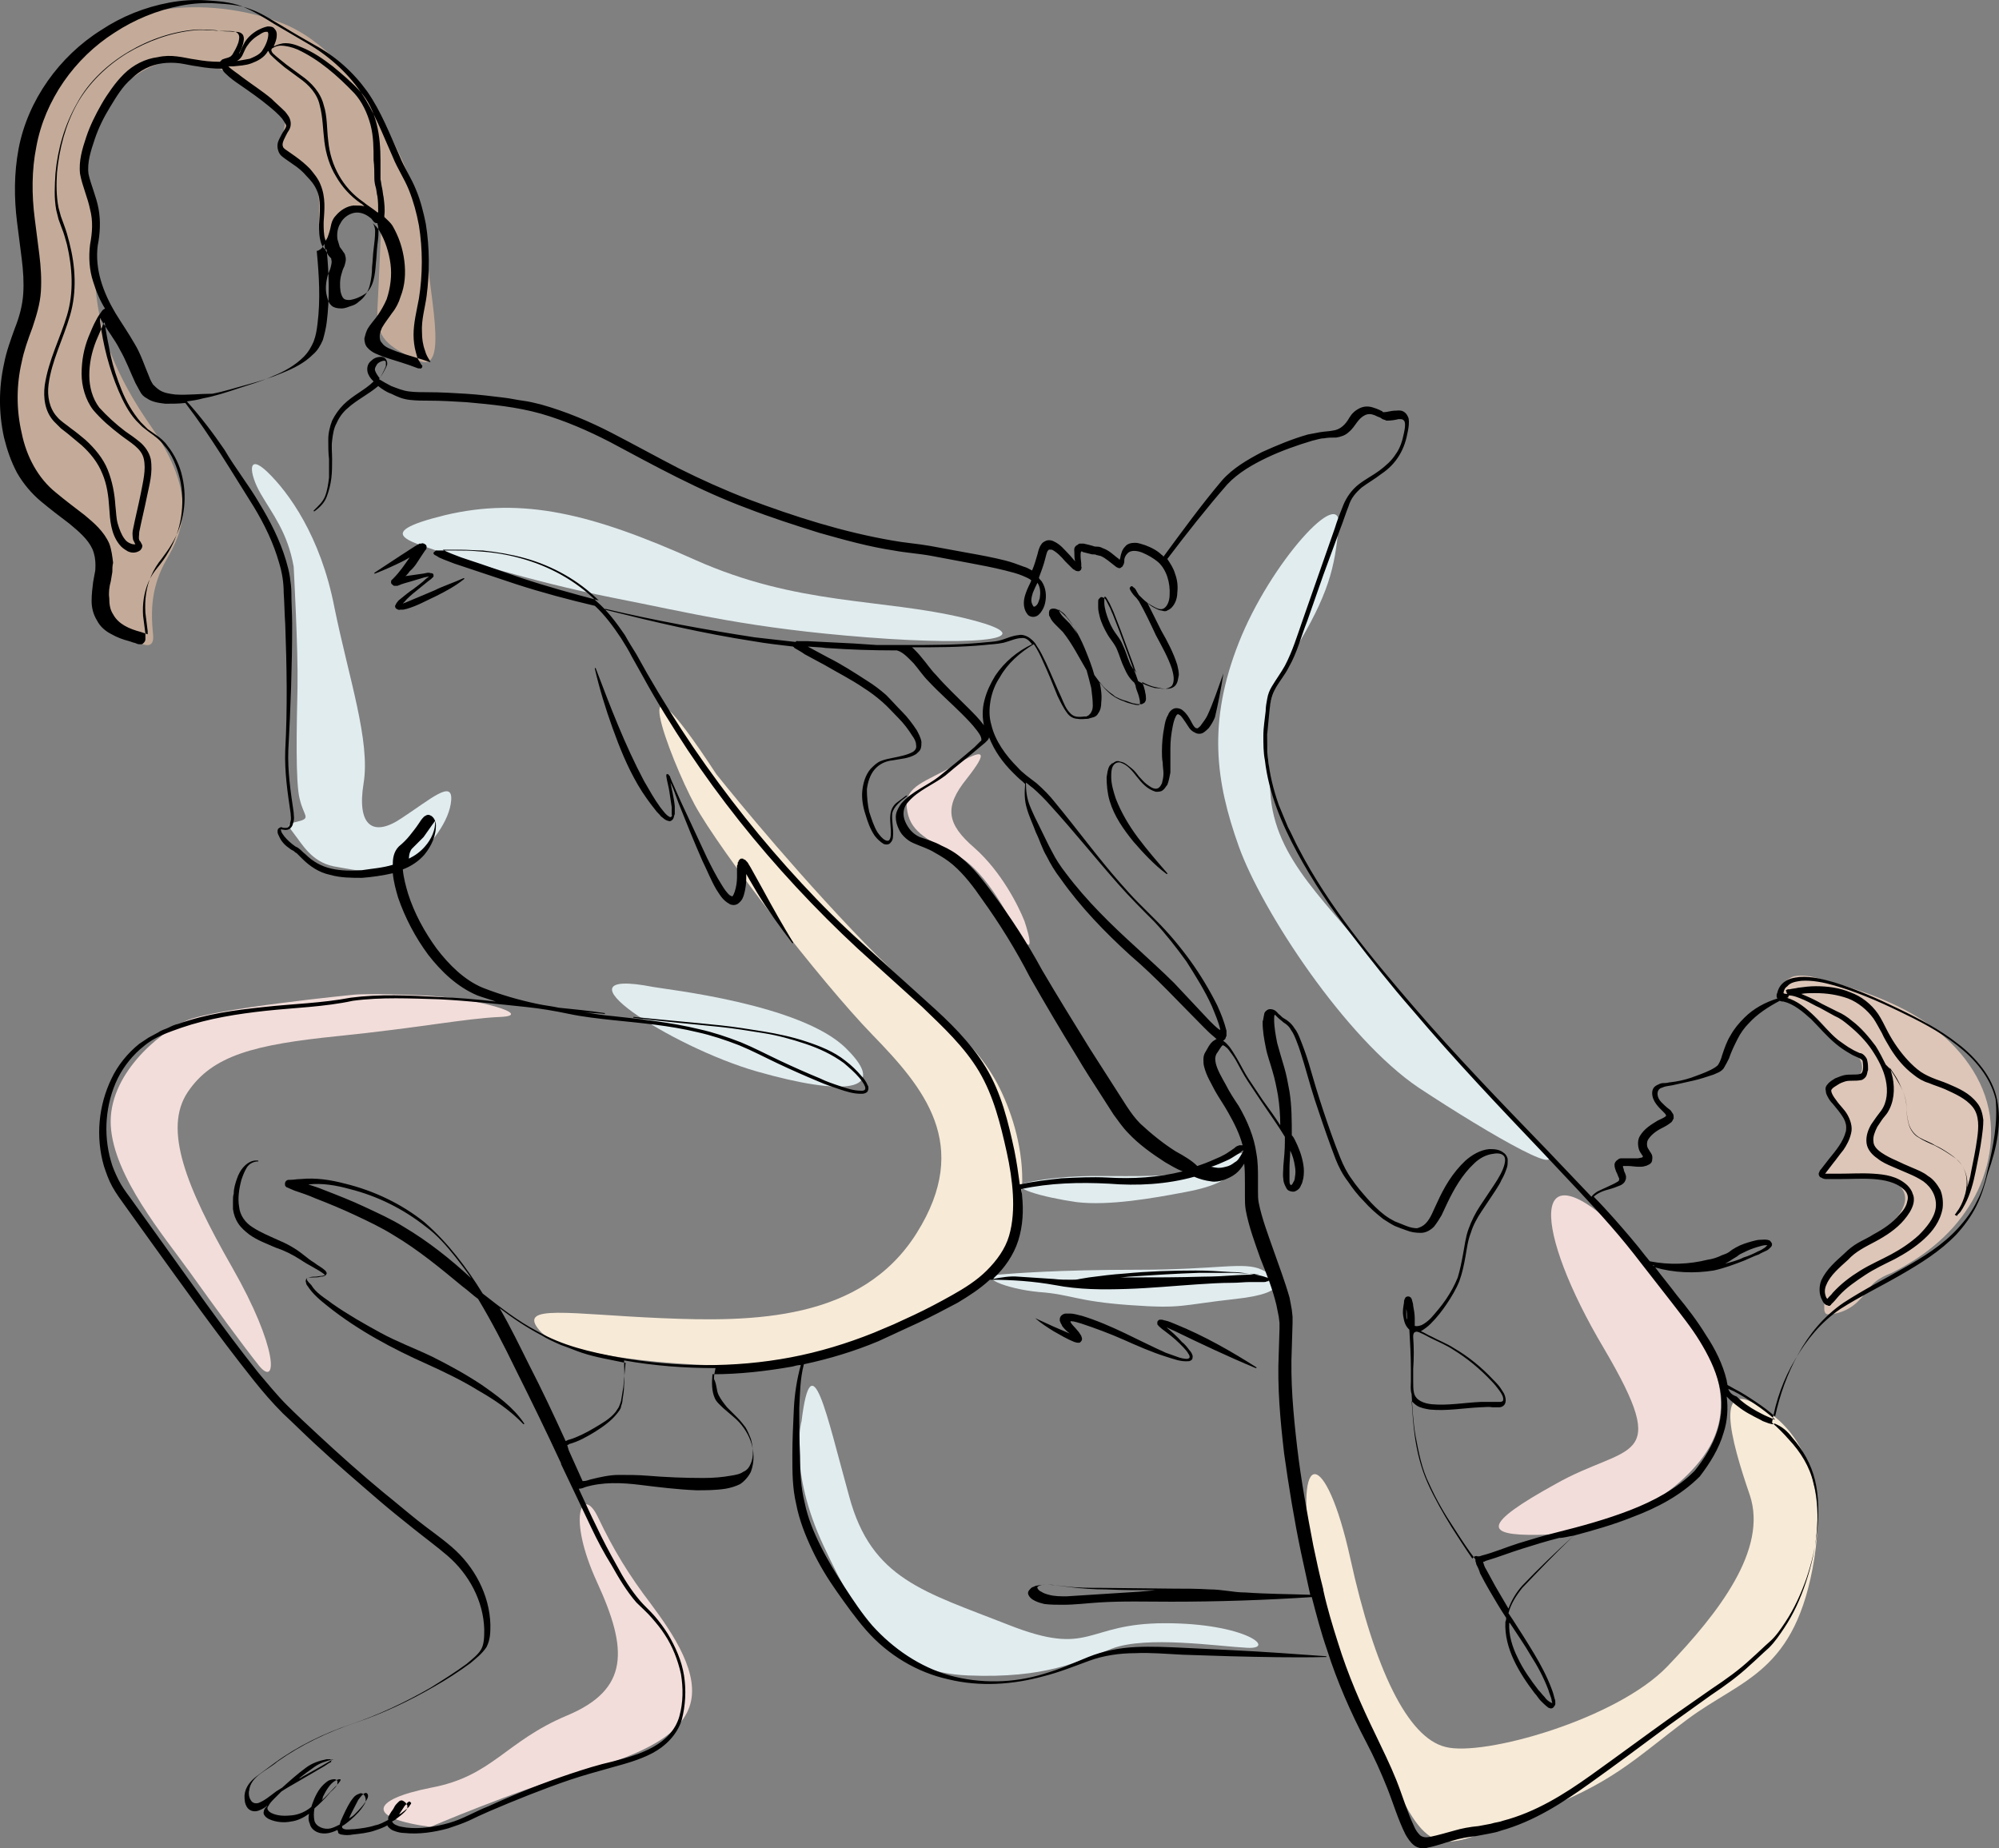 <svg xmlns="http://www.w3.org/2000/svg" xmlns:xlink="http://www.w3.org/1999/xlink" version="1.1" id="Layer_1" x="0px" y="0px" style="enable-background:new 0 0 576 576;" xml:space="preserve" viewBox="157.28 168.26 260.16 240.54">
<rect x="157.28" y="168.26" width="260.16" height="240.54" fill="#808080" stroke="none"/>
<style type="text/css">
	.st0{fill:#C4AB99;}
	.st1{fill:#DDC6B8;}
	.st2{fill:#E1ECEF;}
	.st3{fill:#F7EAD7;}
	.st4{fill:#F2DDDA;}
</style>
<g>
	<g>
		<path class="st0" d="M206.9,197.4c0,0-0.3,7.4-0.5,11.1c-0.2,3.7,1.3,4.9,5.4,6.7c4.1,1.8,1.1-9.5,0.9-15.7s-7.9-24.2-18.9-28.3    c-11-4.1-24.3-1.8-27.8,6.2c-3.5,8.1-5.9,7.4-4.2,23.9c0.3,8.9-4.9,15.9-1.8,24.8s9.6,8.7,10.6,12.1c1,3.4-1.5,9,1.2,11.2    s5.7,4.3,5.4,1.4c-0.3-2.9-0.3-6.2,1.8-9.8c2.1-3.6,4.1-8.4-2.1-17.3c-6.2-8.9-7.5-15.7-7.2-21.5c0.3-5.8-0.1-9.1-1.1-11    s1.9-8.2,3.3-10.2c1.4-2,6.2-6.5,12.3-4.4c6.1,2.1,8.2,4.8,9.3,6c1.1,1.2,1.1,1.6,0.2,4.2c-0.9,2.7,3.5,2.1,4.6,5.1    c1.1,3.1,0,5.9,0.8,7c0.8,1.1,1,1.5,2.1-1.4C202.4,194.7,206.3,195.8,206.9,197.4z"/>
		<path class="st1" d="M392.7,299.9c1.6,1.1,2.6,2.9,4.2,4.1c0.7,0.5,1.6,1,2.1,1.6c0.6,0.7,0.9,1.8,0.3,2.5    c-0.5,0.7-1.5,0.7-2.3,0.9c-0.8,0.1-1.8,0.6-1.8,1.5c0,0.7,0.7,1.2,1.2,1.7c1.2,1.2,1.4,3.1,0.8,4.8c-0.5,1.6-1.6,3-2.6,4.3    c2.1,0,4.1,0,6.2,0.1c0.8,0,1.7,0.1,2.5,0.4c0.8,0.3,1.5,0.9,1.8,1.7c0.5,1.4-0.6,2.9-1.6,3.9c-1.2,1.1-2.5,2.1-3.9,3    c-1.5,0.9-3.2,1.7-4.1,3.2c-0.9,1.4-0.8,3.2-0.8,4.9c0,0.2,0,0.5,0.2,0.7c0.1,0.1,0.3,0.1,0.5,0.1c1.5-0.1,2.9-0.8,3.9-1.9    c0.7-0.7,1.2-1.6,2-2.3c0.6-0.5,1.4-0.9,2.2-1.2c4-2,7.6-4.8,10-8.6c2.4-3.7,3.5-8.4,2.6-12.7c-1-4.8-4.4-8.8-8.5-11.5    c-4.1-2.7-8.8-4.2-13.6-5.5c-1-0.3-2.1-0.5-3.2-0.3c-1,0.3-2.4,1.5-1.8,2.6C389.6,298.7,391.8,299.2,392.7,299.9z"/>
		<path class="st2" d="M195.5,242c0,0,0.6,11,0.5,15.7c-0.1,4.7-0.3,12.5,0.3,14.6c0.5,2.1,1.4,2.4,0,2.8c-1.4,0.4-1.9,0.2-0.8,1.6    s2.3,3.7,5.2,4.3c2.9,0.5,7.5,1.6,10.1-0.6c2.6-2.2,5-5.3,5.2-8s-2.6-0.2-6.4,2.3c-3.8,2.6-5.9,1-5-4.5s-1.9-13.6-3.8-22.9    c-1.8-9.3-6-15-8.7-17.6c-2.7-2.6-2.4,0.2-0.9,2.8S194.7,237.5,195.5,242z"/>
		<path class="st3" d="M250.5,269c0,0,8.1,10.2,17.6,20.2c9.4,10,15.9,13.8,19.3,20.7s5.7,18.8-4.1,26.3s-22,9.8-29.7,9.8    c-7.7,0-23.1-1.1-26.1-4.6c-3-3.5,4-2.1,15.9-1.6c11.8,0.5,26,0.4,33.2-11.1s0.9-18.9-5.8-25.8s-19.9-24-23.1-29.9    S237.9,249.7,250.5,269z"/>
		<path class="st4" d="M203.4,297.7c0,0-18.3,1.8-21.9,3.4c-3.6,1.6-10.2,7.1-9.8,13.7c0.4,6.6,6.9,14.3,10.2,18.9    c3.3,4.6,6.8,9.4,9.1,12.3c2.4,2.9,2.5-2.3-3.5-12.8c-6-10.5-9-18-5.8-22.8c3.2-4.8,8.7-6.2,19.5-7.3c10.8-1.1,16.6-2.3,21.2-2.5    c4.6-0.2-3.1-2.5-10.1-2.8C205.4,297.5,203.4,297.7,203.4,297.7z"/>
		<path class="st2" d="M216.1,240.6c0,0,10.1,3.3,20.7,5.4c10.7,2.1,17.9,4,33.3,5.2s23.5,0.1,12.7-2.5s-21.7-1.6-35.1-7.6    s-22.4-8.2-32.5-5.8C205,237.8,211.2,238.8,216.1,240.6z"/>
		<path class="st4" d="M213.3,406c0,0,11-4.7,18.8-6.9c7.7-2.2,13.4-4.5,14.9-8.7c1.5-4.2-2.1-9.5-5-13.4c-2.9-3.8-4.9-7.1-6.9-11.3    c-2-4.2-4.1-0.2-0.1,8.5s4.2,13.9-3.9,17.3c-8.1,3.4-9.7,7.9-17.7,9.4C205.3,402.5,205,404.9,213.3,406z"/>
		<path class="st2" d="M242.3,296.7c1.5,0.3,19.3,2.2,25.1,8c5.8,5.7-0.4,6.2-11.6,3S228.4,294,242.3,296.7z"/>
		<path class="st2" d="M261.6,353.2c0,0-1.8,6.3,2.9,16.3c4.7,10,8.7,16.4,18.8,16.8c10.1,0.4,14.2-1.8,18.7-3.5    c4.5-1.7,13.7-0.3,17.6-0.1c3.9,0.2-0.2-3.2-10.7-3.2s-9.5,4.5-20.4,0.2c-10.9-4.3-17.8-5.9-20.7-16.7    C264.8,352.2,262.9,342.6,261.6,353.2z"/>
		<path class="st3" d="M387,351.8c0,0,8.8,4.3,6.4,19.3C391,386,384,386.7,376.9,392s-9.6,8.3-20.3,12.3c-10.7,4-12.8,6.8-17.6-3.5    c-4.8-10.4-8.6-15.7-11-30c-2.4-14.3,1.8-14.3,5,0.2c3.2,14.6,7.5,23.4,12.4,24.6c4.9,1.3,22.3-3.6,28.9-10.5    c6.6-6.9,13.1-15.2,10.7-22.3C382.6,355.8,380,346.7,387,351.8z"/>
		<path class="st2" d="M357.4,317c0,0-12.9-12.8-20-22s-14.3-14.7-14.8-23.7c-0.5-9.1-1.4-10.8,3.1-18.3c4.5-7.4,5.3-10.8,5.8-16.3    c0.5-5.5-8.9,4.8-13,15.2c-4.1,10.4-3,18.1,0,26.5s13.9,25,23.4,31.4C351.3,316,363.1,322.8,357.4,317z"/>
		<path class="st4" d="M289.4,289.2c0,0-3.5-7.6-7.7-9.7c-4.1-2.1-6.1-3.2-6.4-6.1c-0.3-2.9,2.5-3.4,6.3-5.6    c3.8-2.2,4.4-1.9,1.5,1.8c-3,3.7-2.6,5.9,1,9c3.5,3.1,5.7,7.5,6.5,9.5C291.3,290.2,292.1,293.3,289.4,289.2z"/>
		<path class="st2" d="M287.7,334.1c1.2-0.1,7.3-0.6,17.7-0.6s13.8-1.1,16.1,0c2.3,1.1,3.9,3-3.4,3.8s-6.8,1.3-13.8,0.8    c-7-0.5-7.6-1.4-11.8-1.7C288.2,336,284.1,334.3,287.7,334.1z"/>
		<path class="st2" d="M291.2,322.1c0,0,3.4-0.8,8.7-0.8c5.2,0,10,0.2,12.9-0.8c2.9-1,8-3.6,6.3-1.2s-3.4,3.3-7.6,4.1    c-4.2,0.8-9.9,1.8-14.1,1.3C293.2,324.1,287.8,322.7,291.2,322.1z"/>
		<path class="st4" d="M368.6,328.9c0,0,4.8,4.9,8.3,10.5s6.9,12.4,1.6,19s-14.3,9.5-21.1,9.6c-6.9,0.1-7.3-1.3,2.3-6.6    c9.5-5.4,15.3-2.4,6.3-17.7C356.9,328.4,356,316.7,368.6,328.9z"/>
	</g>
	<g>
		<path d="M244.7,274.5c-0.1,0.1-0.1,0.1-0.2,0.1c-0.5-0.2-0.9-0.8-1.3-1.3c-0.8-1.1-1.4-2.2-2.1-3.4c-2.5-4.7-4.4-9.7-6.3-14.7    c0,0,0,0-0.1,0c0,0,0,0,0,0.1c0.6,2.6,1.4,5.2,2.3,7.7c0.9,2.5,1.9,5,3.3,7.4c0.7,1.2,1.5,2.3,2.3,3.3c0.2,0.3,0.5,0.5,0.7,0.8    c0.3,0.2,0.5,0.5,1,0.6c0.2,0.1,0.5-0.1,0.6-0.3c0.1-0.2,0.1-0.4,0.2-0.6c0-0.4,0-0.7,0-1c-0.1-1.1-0.4-2.2-0.6-3.3l0,0.1l0.4,0.9    l0.7,1.9c1,2.5,2,5,3.1,7.5c0.6,1.2,1.1,2.5,1.8,3.7c0.4,0.6,0.7,1.2,1.4,1.7c0.2,0.1,0.4,0.3,0.6,0.3c0.3,0.1,0.7,0,0.9-0.2    c0.5-0.4,0.6-0.8,0.7-1.1c0.2-0.7,0.3-1.4,0.3-2.1c0-0.2,0-0.4,0-0.6l0.4,0.7l1,1.7c1.4,2.3,3,4.5,4.6,6.6c0,0,0,0,0.1,0    c0,0,0,0,0-0.1c-1.4-2.3-2.7-4.6-4-7l-1-1.8l-0.5-0.9l-0.3-0.5c-0.1-0.2-0.2-0.3-0.4-0.5c0,0-0.1-0.1-0.2-0.1c0,0-0.1,0-0.1-0.1    c-0.1,0-0.2,0-0.3,0c-0.2,0.1-0.2,0.2-0.3,0.3c0,0.1,0,0.1-0.1,0.2c0,0.2,0,0.3-0.1,0.4c0,0.2,0,0.4,0,0.5c0,0.3,0,0.7,0,1    c0,0.6-0.1,1.3-0.3,1.9c-0.1,0.3-0.2,0.5-0.3,0.6c0,0,0,0-0.1,0c0,0-0.1-0.1-0.2-0.1c-0.4-0.3-0.8-0.9-1.1-1.4    c-0.7-1.1-1.3-2.3-1.9-3.5l-3.4-7.3l-0.8-1.8l-0.4-0.9l-0.2-0.5c0-0.1-0.1-0.2-0.1-0.2c-0.1,0,0-0.1-0.2-0.2c-0.1,0-0.2,0-0.2,0.1    c0,0,0,0.1,0,0.1c0,0,0,0.1,0,0.1c0.1,0.7,0.3,1.3,0.4,2c0.1,0.7,0.2,1.3,0.3,2c0,0.3,0,0.7,0,1    C244.8,274.2,244.7,274.4,244.7,274.5z"/>
		<path d="M212,240.8l0.6-0.9l0.1-0.1c0-0.1,0.1,0,0.1-0.4c0-0.1-0.1-0.3-0.2-0.3c-0.1-0.1-0.1-0.1-0.2-0.1c-0.1-0.1-0.3,0-0.3,0    c-0.1,0-0.1,0-0.2,0c-0.1,0-0.1,0.1-0.2,0.1c-0.2,0.1-0.3,0.2-0.5,0.3l-1.7,1.1c-1.2,0.8-2.3,1.5-3.5,2.3c0,0,0,0,0,0.1    c0,0,0,0,0.1,0c1.3-0.5,2.6-1.1,3.8-1.7l0.7-0.4c-0.7,1-1.3,1.9-2.1,2.7l-0.1,0.1l-0.1,0.1c0,0-0.1,0.1-0.1,0.1    c0,0-0.1,0.4,0.1,0.5c0.1,0.1,0.2,0.2,0.3,0.2c0.2,0,0.2,0,0.2,0l0.1,0l0.1,0l0.5-0.2c0.3-0.1,0.6-0.2,1-0.3    c0.7-0.2,1.3-0.4,2-0.6l0.5-0.1l0.1,0c0,0,0,0,0,0l-0.4,0.3c-0.5,0.5-1.1,0.9-1.6,1.3c-0.6,0.4-1.1,0.8-1.7,1.3    c-0.1,0.1-0.3,0.2-0.4,0.4c-0.1,0.1-0.1,0.1-0.2,0.3c0,0.1-0.1,0.1-0.1,0.2c0,0.1,0,0.3,0.2,0.4c0.3,0.2,0.4,0.1,0.5,0.1    c0.1,0,0.2,0,0.3,0c0.2,0,0.4-0.1,0.5-0.1c1.4-0.4,2.6-1.1,3.9-1.7c1.2-0.6,2.5-1.3,3.6-2.2c0,0,0,0,0-0.1c0,0,0,0-0.1,0    c-1.3,0.6-2.6,1-3.8,1.6l-3.8,1.6c-0.1,0-0.2,0.1-0.3,0.1c0.1-0.1,0.1-0.1,0.2-0.2c0.4-0.5,1-1,1.5-1.4c0.5-0.4,1.1-0.9,1.6-1.3    l0.4-0.3c0.1-0.1,0.1-0.1,0.2-0.2c0,0,0.1-0.1,0.1-0.1c0-0.1,0-0.1,0-0.2c0-0.1-0.1-0.2-0.1-0.2c-0.2-0.1-0.3,0-0.4-0.1l-0.3,0    l-0.5,0.1l-2.1,0.3c-0.1,0-0.2,0-0.3,0.1c0.2-0.2,0.4-0.4,0.6-0.7C211.3,242,211.6,241.4,212,240.8z M209.7,247.1    C209.7,247.1,209.7,247.1,209.7,247.1C209.7,247.1,209.7,247.1,209.7,247.1C209.7,247.1,209.7,247.1,209.7,247.1z M213.6,242.9    C213.6,242.9,213.6,242.9,213.6,242.9C213.6,242.9,213.6,242.9,213.6,242.9z M211.9,239.3C211.9,239.3,211.9,239.3,211.9,239.3    L211.9,239.3z M208.9,243.5L208.9,243.5C208.9,243.5,208.9,243.5,208.9,243.5z"/>
		<path d="M417.2,311.4c-0.3-1.5-1-2.9-1.9-4.1c-0.9-1.2-2-2.3-3.2-3.2c-2.4-1.9-5.1-3.3-7.8-4.6c-2.7-1.3-5.4-2.5-8.3-3.4    c-1.4-0.4-2.9-0.8-4.5-0.7c-0.8,0.1-1.6,0.2-2.3,0.9c-0.3,0.3-0.5,0.7-0.6,1.1c0,0.1-0.1,0.2-0.1,0.3c0,0.1,0,0.2,0,0.3    c0,0.1,0.1,0.1,0.1,0.2c-1.6,0.5-3.1,1.3-4.3,2.5c-0.7,0.7-1.3,1.4-1.8,2.3c-0.5,0.8-0.8,1.7-1.1,2.6c-0.1,0.4-0.3,0.9-0.5,1.2    c-0.1,0.2-0.6,0.5-1,0.7c-0.8,0.4-1.7,0.7-2.5,1c-0.9,0.3-1.8,0.5-2.7,0.6c-0.2,0-0.4,0.1-0.7,0.1c-0.2,0-0.5,0-0.7,0.1    c-0.2,0.1-0.5,0.2-0.7,0.4c-0.2,0.2-0.3,0.5-0.3,0.8c0,1.1,0.9,1.9,1.5,2.5c0.1,0.1,0.3,0.3,0.3,0.4c0,0.1,0,0,0,0.1    c-0.2,0.2-0.7,0.4-1.1,0.6c-0.8,0.5-1.7,1-2.3,2c-0.3,0.5-0.3,1.2-0.1,1.8c0.1,0.3,0.3,0.5,0.4,0.7c0.1,0.1,0.1,0.1,0.1,0.2    c0,0-0.1,0-0.1,0.1c-0.2,0-0.4,0.1-0.6,0.1c-0.4,0-0.9,0-1.3,0c-0.2,0-0.5,0-0.8,0c-0.1,0-0.3,0-0.5,0.2c-0.2,0.1-0.4,0.4-0.4,0.6    c0,0.4,0.1,0.6,0.2,0.9c0.1,0.2,0.2,0.4,0.3,0.7l0.1,0.2c0,0.1,0,0.1,0,0.2c0,0.1-0.1,0.2-0.3,0.3c-0.3,0.2-0.8,0.4-1.2,0.6    c-0.4,0.2-0.9,0.4-1.3,0.6c-0.3,0.2-0.6,0.4-0.8,0.7c-2-2.1-3.9-4.1-5.9-6.2c-5.9-6.1-11.8-12.2-17.3-18.6    c-5.5-6.4-11-13-14.9-20.5c-0.5-0.9-0.9-1.9-1.4-2.8c-0.4-1-0.8-1.9-1.2-2.9c-0.7-2-1.2-4-1.4-6.1c-0.1-1-0.1-2.1-0.1-3.1    c0.1-1,0.2-2.1,0.3-3.1c0.1-1.1,0.3-2,0.8-2.9c0.5-0.9,1.2-1.7,1.7-2.7c1.1-1.9,1.6-4,2.4-6l2.1-6l2.2-6c0.4-1,0.7-2,1.1-3    c0.3-1,0.9-1.7,1.7-2.4c0.8-0.6,1.7-1.1,2.6-1.8c0.9-0.6,1.7-1.4,2.3-2.4c0.6-1,0.9-2,1.1-3.1c0.1-0.5,0.2-1.1,0.1-1.7    c-0.1-0.3-0.3-0.7-0.7-0.9c-0.4-0.2-0.7-0.1-1-0.1c-0.6,0-1.1,0.2-1.5,0.2c-0.1,0-0.2,0-0.2-0.1l-0.4-0.2    c-0.2-0.1-0.5-0.2-0.8-0.3c-0.6-0.2-1.2-0.2-1.8,0.1c-0.6,0.3-1,0.7-1.3,1.2c-0.5,0.9-1.2,1.6-2.2,1.7c-0.5,0.1-1,0.1-1.6,0.2    c-0.5,0.1-1.1,0.2-1.6,0.3c-2.1,0.6-4,1.4-6,2.3c-1.9,1-3.8,2.1-5.2,3.7c-2.7,3.2-5.1,6.5-7.6,9.9c-0.1-0.1-0.1-0.2-0.2-0.2    c-0.6-0.6-1.4-1-2.2-1.3c-0.4-0.1-0.8-0.3-1.3-0.3c-0.5,0-1,0.1-1.3,0.5c-0.4,0.4-0.5,0.9-0.6,1.3c0,0.2-0.1,0.3-0.1,0.4    c0,0-0.1,0-0.1-0.1c-0.6-0.4-1.2-1.1-2.1-1.4c-0.2-0.1-0.4-0.2-0.7-0.2c-0.2,0-0.4,0-0.6-0.1c-0.4-0.1-0.7-0.2-1.2-0.3    c-0.1,0-0.2,0-0.4,0c-0.1,0-0.2,0-0.3,0.1c-0.1,0.1-0.2,0.1-0.3,0.2c-0.3,0.3-0.2,0.6-0.2,0.8c0,0.4,0,0.8,0.1,1.2    c-0.3-0.3-0.5-0.6-0.8-0.9c-0.6-0.6-1.1-1.3-2-1.7c-0.2-0.1-0.5-0.2-0.9-0.1c-0.3,0.1-0.6,0.3-0.7,0.5c-0.3,0.4-0.4,0.9-0.5,1.3    c-0.2,0.7-0.4,1.4-0.7,2.1c-0.4-0.2-0.7-0.4-1.1-0.5c-0.8-0.3-1.6-0.6-2.4-0.8c-1.6-0.4-3.2-0.7-4.9-1l-4.9-0.9    c-1.7-0.3-3.3-0.4-4.9-0.7c-6.4-1.1-12.7-3.1-18.8-5.4c-3.1-1.2-6-2.5-9-4c-2.9-1.5-5.8-3.1-8.7-4.6c-2.9-1.5-6-2.8-9.2-3.7    c-0.8-0.2-1.6-0.4-2.4-0.5c-0.8-0.1-1.6-0.3-2.5-0.4c-1.6-0.2-3.3-0.4-4.9-0.5c-1.6-0.1-3.3-0.2-5-0.2c-0.8,0-1.6,0-2.4-0.1    c-0.8-0.1-1.5-0.4-2.3-0.7c-0.6-0.3-1.1-0.6-1.6-0.9c0.4-0.5,0.7-1.1,1-1.7c0.1-0.2,0.1-0.5,0-0.7c-0.1-0.3-0.4-0.5-0.7-0.5    c-0.6,0-1,0.2-1.3,0.5c-0.4,0.3-0.6,0.8-0.5,1.4c0.1,0.5,0.4,0.9,0.7,1.2c0,0,0,0,0.1,0.1c-1.1,1.1-2.7,1.8-3.9,3    c-0.6,0.6-1.1,1.3-1.5,2.1c-0.3,0.8-0.5,1.6-0.5,2.5c0,0.8,0,1.7,0.1,2.5c0,0.8,0,1.6,0,2.4c-0.1,0.8-0.2,1.6-0.5,2.4    c-0.3,0.8-0.9,1.3-1.5,1.9c0,0,0,0,0,0.1c0,0,0,0,0.1,0l0,0c0.7-0.5,1.3-1.1,1.6-1.9c0.3-0.8,0.5-1.6,0.6-2.4    c0.1-0.8,0.1-1.7,0.1-2.5c0-0.8-0.1-1.6,0-2.4c0.1-0.8,0.2-1.6,0.6-2.3c0.3-0.7,0.8-1.4,1.4-1.9c1.2-1.1,2.7-1.8,4-2.9    c0,0,0,0,0,0c0.5,0.4,1.1,0.8,1.7,1c0.8,0.4,1.5,0.7,2.4,0.8c0.9,0.1,1.7,0.1,2.5,0.1c1.6,0,3.3,0.1,4.9,0.2    c3.3,0.3,6.5,0.6,9.7,1.5c3.1,0.9,6.1,2.2,9,3.7c5.8,3.1,11.6,6.3,17.8,8.6c3.1,1.2,6.2,2.2,9.4,3.2c3.2,0.9,6.4,1.8,9.7,2.3    c1.6,0.3,3.3,0.4,4.9,0.7l4.8,0.9c1.6,0.3,3.2,0.6,4.8,1c0.8,0.2,1.6,0.4,2.3,0.7c0.4,0.2,0.8,0.3,1.1,0.6c-0.2,0.5-0.5,1-0.7,1.6    c-0.3,0.8-0.5,1.9,0.2,2.8c0.2,0.3,0.7,0.4,1,0.3c0.4-0.1,0.5-0.3,0.7-0.5c0.3-0.4,0.5-0.8,0.6-1.3c0.2-0.9,0.1-1.9-0.4-2.7    c-0.1-0.2-0.3-0.3-0.4-0.5c0,0,0,0,0-0.1c0.3-0.8,0.6-1.6,0.8-2.4c0.1-0.4,0.2-0.8,0.3-1c0.2-0.3,0.2-0.2,0.6-0.2    c0.6,0.3,1.2,0.9,1.7,1.5c0.3,0.3,0.6,0.6,0.9,0.9c0.1,0.1,0.2,0.2,0.3,0.2c0.1,0.1,0.2,0.2,0.6,0.2c0.2-0.1,0.3-0.2,0.3-0.3    c0-0.1,0.1-0.2,0-0.3c0-0.1,0-0.3,0-0.4c-0.1-0.8-0.2-1.9,0.2-1.5c0.4,0.1,0.8,0.2,1.2,0.3c0.2,0,0.5,0,0.6,0.1    c0.2,0,0.3,0.1,0.5,0.1c0.7,0.3,1.2,0.8,2,1.4c0.1,0.1,0.2,0.1,0.4,0.2c0.1,0,0.2,0,0.3-0.1c0.1-0.1,0.2-0.1,0.2-0.2    c0.2-0.3,0.2-0.5,0.2-0.7c0-0.4,0.2-0.7,0.4-0.9c0.4-0.5,1.3-0.4,2-0.1c0.7,0.3,1.4,0.7,2,1.2c1.1,1,1.6,2.7,1.5,4.3    c0,0.7-0.3,1.6-0.9,1.8c-0.3,0.1-0.6,0-1-0.2c-0.4-0.2-0.7-0.4-1-0.6c-0.4-0.3-0.8-0.7-1.1-1c-0.1-0.2-0.2-0.3-0.3-0.5    c-0.1-0.2-0.2-0.4-0.4-0.5l-0.1-0.1c0.1,0.1-0.2-0.3-0.4,0.2c0,0.2,0.1,0.2,0.1,0.3c0.1,0.1,0.1,0.2,0.2,0.3    c0.2,0.3,0.4,0.5,0.6,0.7c0.1,0.1,0.2,0.3,0.3,0.4c0.8,1.4,1.5,2.9,2.2,4.4c0.8,1.5,1.6,2.9,2.1,4.4c0.2,0.7,0.4,1.6,0,2.2    c-0.2,0.2-0.6,0.4-1,0.4c-0.4,0-0.8-0.1-1.2-0.1c-0.8-0.2-1.5-0.5-2.2-0.9c-0.2-0.6-0.4-1.2-0.7-1.8l-1.7-4.6    c-0.3-0.8-0.6-1.5-0.9-2.3c-0.2-0.4-0.3-0.8-0.5-1.1c-0.1-0.2-0.2-0.4-0.3-0.6c-0.1-0.2-0.2-0.4-0.5-0.5c-0.1,0-0.2-0.1-0.3,0    c-0.1,0.1-0.1,0.1-0.2,0.2c-0.1,0.1-0.1,0.2-0.1,0.4c0,0.2,0,0.4,0,0.7c0,0.4,0.1,0.8,0.2,1.2c0.2,0.8,0.6,1.6,1,2.3    c0.4,0.7,1,1.3,1.3,2.1c0.3,0.7,0.5,1.5,0.9,2.3c0.3,0.7,0.7,1.4,1.3,1.9c0.1,0.2,0.2,0.4,0.2,0.6c0.1,0.4,0.3,0.8,0.4,1.2    c0.1,0.4,0.2,0.8,0.1,1c0,0.2-0.5,0.1-0.9,0c-0.4-0.1-0.8-0.2-1.2-0.4c-0.4-0.1-0.7-0.3-1.1-0.5c-0.3-0.2-0.6-0.4-0.9-0.7    c-0.7-0.6-1.2-1.4-1.8-2.2c-0.3-1.1-0.7-2.1-1.1-3.1c-0.6-1.5-1.4-3.1-2.5-4.4c-0.3-0.3-0.6-0.6-1-0.9c-0.1-0.1-0.2-0.1-0.4-0.2    c-0.1,0-0.3-0.1-0.6,0c-0.3,0.1-0.3,0.4-0.3,0.6c0,0.2,0,0.3,0.1,0.4c0.2,0.5,0.5,0.8,0.8,1.1l0.9,0.9c1.2,1.5,2.1,3.3,3.1,5    c0.2,0.7,0.4,1.5,0.6,2.3c0.1,0.8,0.2,1.6,0.2,2.3c0,0.4-0.1,0.7-0.3,1c-0.1,0.1-0.2,0.2-0.3,0.3c-0.1,0-0.1,0-0.2,0.1l-0.3,0    c-0.8,0.1-1.4,0.1-1.9-0.5c-0.5-0.5-0.8-1.3-1.1-2c-0.7-1.5-1.3-3-2-4.5c-0.4-0.8-0.7-1.5-1.2-2.2c-0.2-0.4-0.5-0.7-0.9-1    c-0.4-0.3-1-0.5-1.4-0.4c-1,0.1-1.7,0.5-2.5,0.7c-0.7,0.2-1.6,0.2-2.4,0.3c-3.3,0.3-6.5,0.3-9.8,0.3c-1.2,0-2.4,0-3.6,0l-0.2,0    l-3-0.2l-6-0.3l-0.7,0l-0.4,0l-0.2,0c0,0-0.1-0.1-0.3,0.1c-1.8-0.2-3.6-0.4-5.3-0.6c-6.5-1-13-2.2-19.4-3.7c0,0-0.1,0-0.1,0    c0,0,0,0.1,0,0.1c6.4,1.6,12.8,3.1,19.3,4.1c1.7,0.3,3.5,0.5,5.2,0.7c0,0.1,0.1,0,0.1,0.1c0.1,0.1,0.1,0.1,0.1,0.1    c0.5,0.3,0.9,0.5,1.3,0.8l2.6,1.4c1.7,1,3.5,1.9,5.1,3c0.8,0.5,1.6,1.1,2.4,1.8c0.7,0.6,1.4,1.4,2.1,2.1c0.7,0.7,1.3,1.5,1.8,2.3    c0.3,0.4,0.5,0.8,0.5,1.2c0.1,0.4-0.1,0.7-0.4,0.9c-0.7,0.4-1.7,0.6-2.7,0.8c-0.5,0.1-1,0.2-1.5,0.4c-0.5,0.2-0.9,0.6-1.3,1    c-0.7,0.8-1,1.9-1.1,2.9c-0.1,1,0.1,2.1,0.4,3c0.3,1,0.6,1.9,1.2,2.8c0.3,0.4,0.7,0.8,1.2,1.1c0.3,0.1,0.7,0.1,0.9-0.2    c0.2-0.2,0.3-0.5,0.3-0.8c0.1-1-0.2-2-0.1-3c0.2-0.9,1.1-1.6,1.9-2.2c0,0,0,0,0-0.1c0,0,0,0-0.1,0c-0.4,0.3-0.8,0.6-1.2,0.9    c-0.4,0.3-0.7,0.8-0.8,1.3c-0.2,1,0.1,2,0,3c0,0.2-0.1,0.5-0.2,0.6c-0.1,0.1-0.3,0.1-0.5,0c-0.4-0.2-0.7-0.6-1-1    c-0.5-0.8-0.8-1.8-1.1-2.7c-0.2-0.9-0.3-1.9-0.3-2.9c0.1-0.9,0.4-1.9,1-2.6c0.6-0.7,1.4-1.1,2.4-1.2c1-0.2,2-0.2,3-0.8    c0.2-0.2,0.5-0.4,0.6-0.7c0.1-0.3,0.1-0.6,0.1-0.9c-0.1-0.6-0.4-1.1-0.6-1.5c-0.6-0.9-1.2-1.7-1.9-2.4c-0.7-0.7-1.4-1.5-2.1-2.2    c-0.8-0.7-1.6-1.3-2.4-1.8c-1.7-1.1-3.4-2.2-5.2-3.1l-2.6-1.4l1.5,0.1c0.4,0,0.7,0.1,1.1,0.1c2.9,0.2,5.8,0.3,8.7,0.3    c0.1,0,0.2,0,0.3,0c0.8,0.2,1.5,1,2.2,1.7c0.6,0.7,1.2,1.6,1.9,2.3c1.4,1.5,2.9,2.8,4.3,4.2c0.7,0.7,1.4,1.4,2,2.2    c0.3,0.4,0.6,0.8,0.6,1.2c0,0.1,0,0.2-0.1,0.2l-0.3,0.3l-0.5,0.5c-1.5,1.3-3.1,2.6-4.6,3.8c-1.5,1.2-3.5,1.9-4.9,3.5    c-0.3,0.4-0.6,0.9-0.7,1.4c-0.1,0.5,0,1.1,0.2,1.6c0.2,0.5,0.4,0.9,0.8,1.3c0.4,0.4,0.8,0.7,1.3,0.9c0.9,0.4,1.9,0.7,2.7,1.2    c0.9,0.5,1.7,1,2.4,1.6c1.5,1.3,2.7,2.9,3.8,4.5c2.3,3.2,4.4,6.6,6.2,10.1c2,3.5,4,6.9,6.1,10.3c1,1.7,2.1,3.4,3.2,5.1    c0.5,0.8,1.1,1.7,1.6,2.5c0.6,0.8,1.2,1.7,1.9,2.4c1.4,1.5,3.1,2.7,4.8,3.8c0.7,0.4,1.5,0.9,2.3,1.2c-3.2,0.8-6.5,1-9.8,0.8    c-2-0.1-4,0-6,0.1c-1.8,0.2-3.6,0.4-5.4,0.8c-0.2-1.5-0.4-2.9-0.7-4.4c-0.8-3.7-1.7-7.5-3.7-10.8c-2-3.3-4.8-6-7.6-8.5l-8.4-7.6    c-2.8-2.5-5.5-5.2-8-7.9c-5.1-5.5-9.8-11.4-14.1-17.7c-2.1-3.1-4.1-6.3-6-9.6l-1.4-2.5c-0.5-0.8-1-1.6-1.5-2.5    c-1.1-1.6-2.2-3.1-3.7-4.4c-2.7-2.7-6.2-4.6-9.9-5.6c-1.8-0.5-3.7-0.8-5.6-0.9c-0.9-0.1-1.9-0.1-2.8-0.1l-1.4,0    c-0.2,0-0.5,0-0.7,0c-0.1,0-0.2,0-0.4,0c-0.1,0-0.1,0-0.2,0.1c0,0-0.3,0.2-0.2,0.3c0.1,0.2,0.2,0.2,0.4,0.3    c0.1,0.1,0.2,0.1,0.3,0.2l0.7,0.3l1.3,0.5l2.7,0.9l5.4,1.8c3.4,1.1,6.8,2,10.2,2.8c1.3,1.2,2.4,2.7,3.4,4.2c0.5,0.8,1,1.6,1.4,2.4    l1.4,2.5c1.8,3.3,3.8,6.5,5.9,9.7c4.2,6.3,8.9,12.2,14.1,17.8c2.6,2.8,5.3,5.5,8,8l8.4,7.6c2.7,2.6,5.5,5.2,7.4,8.4    c1.9,3.2,2.8,6.9,3.6,10.5c0.4,1.8,0.7,3.7,0.8,5.5c0.1,1.8,0,3.7-0.5,5.4c-0.5,1.7-1.6,3.2-2.9,4.5c-1.3,1.3-2.9,2.3-4.5,3.2    c-1.6,0.9-3.3,1.8-5,2.6l-2.6,1.2l-2.6,1.1c-3.5,1.4-7.1,2.5-10.8,3.2c-7.4,1.4-15,1.3-22.4,0c-3.7-0.7-7.3-1.5-10.6-3.4    c-2.5-1.3-4.8-3.1-7.1-4.9c-2.1-3.4-4.5-6.6-7.6-9.3c-3-2.4-6.6-4.1-10.3-5c-1.9-0.5-3.8-0.8-5.8-0.6c-0.5,0-0.9,0.1-1.4,0.1    c-0.1,0-0.1,0-0.2,0c0.1,0-0.6,0-0.4,0.8c0.2,0.2,0.2,0.2,0.3,0.2l0.2,0.1c0.2,0.1,0.5,0.2,0.7,0.3c0.9,0.3,1.8,0.6,2.7,1    c1.8,0.7,3.5,1.4,5.2,2.2c1.7,0.8,3.4,1.6,5,2.6c3.2,1.9,6.1,4.3,9,6.7c0.7,0.5,1.3,1.1,2,1.6c1.8,3,3.4,6.1,4.9,9.2    c2,4,4,8.1,5.9,12.2c0,0,0,0,0,0.1c1.3,2.7,2.6,5.5,3.9,8.2c0.8,1.7,1.7,3.4,2.7,5c0.9,1.6,1.9,3.3,3.2,4.8c0.7,0.7,1.4,1.3,2,2    c0.6,0.7,1.2,1.4,1.7,2.2c1,1.5,1.7,3.3,2.1,5.1c0.3,1.8,0.3,3.7-0.2,5.5c-0.5,1.8-1.8,3.1-3.4,4c-1.6,0.9-3.4,1.4-5.3,1.9    c-1.8,0.4-3.7,1-5.5,1.6c-3.6,1.2-7.1,2.6-10.6,4.2c-1.8,0.7-3.4,1.7-5.2,2.2c-1.8,0.5-3.7,0.8-5.5,0.6c-0.5-0.1-0.9-0.1-1.3-0.3    c-0.3-0.1-0.5-0.3-0.6-0.5c0.2-0.1,0.4-0.2,0.5-0.3c0.4-0.3,0.8-0.6,1.1-0.9c0.2-0.2,0.4-0.4,0.4-0.7c0-0.1,0-0.3-0.1-0.3    l-0.1-0.2c-0.1-0.1-0.2-0.2-0.4-0.3c-0.2-0.1-0.4,0-0.5,0.1c-0.1,0.1-0.2,0.2-0.3,0.3c-0.2,0.2-0.3,0.4-0.4,0.6    c-0.1,0.2-0.3,0.4-0.4,0.6c-0.1,0.2-0.3,0.4-0.3,0.7c0,0.1,0,0.1,0,0.2c-0.6,0.3-1.1,0.6-1.7,0.7c-0.9,0.3-1.8,0.4-2.7,0.5    c-0.5,0-0.9,0.1-1.3,0c-0.2-0.1-0.3-0.1-0.3-0.3c0,0,0-0.1,0-0.1c0.4-0.2,0.7-0.5,1.1-0.8c0.7-0.6,1.4-1.3,1.9-2.2    c0.1-0.3,0.1-0.5,0-0.8c0-0.1-0.2-0.3-0.3-0.4c-0.2-0.1-0.3-0.1-0.5,0c-0.6,0.2-0.8,0.6-1.1,1c-0.5,0.8-0.9,1.7-1.3,2.6    c0,0.1-0.1,0.3-0.1,0.4c-0.4,0.2-0.8,0.4-1.2,0.5c-0.8,0.2-1.9-0.2-2.1-1c-0.1-0.5-0.1-1,0-1.6c0.7-0.6,1.3-1.2,1.9-1.9    c0.3-0.4,0.7-0.6,1-1.1c0.1-0.1,0.1-0.3,0.1-0.5c0-0.2-0.3-0.3-0.4-0.3c-0.3,0-0.6,0.1-0.8,0.2c-0.9,0.6-1.4,1.4-1.8,2.3    c-0.1,0.3-0.3,0.7-0.4,1.1c-0.7,0.6-1.6,1-2.5,1.1c-0.9,0.1-1.9,0.1-2.7-0.3c-0.4-0.2-0.7-0.6-0.4-0.9c0.2-0.4,0.5-0.7,0.9-1.1    c0.3-0.3,0.5-0.5,0.8-0.8c0.6-0.4,1.3-0.8,2-1.2l2.4-1.4l1.2-0.7l0.6-0.4c0.1,0,0.1-0.1,0.2-0.1c0.2,0,0-0.5-0.1-0.4    c-0.2,0-0.3,0-0.4,0c-1,0.2-1.9,0.5-2.7,1.1c-1.1,0.8-2.1,1.7-3.1,2.6c-0.3,0.2-0.5,0.3-0.8,0.5c-0.8,0.6-1.5,1.2-2.3,1.5    c-0.4,0.1-0.8,0-1-0.4c-0.2-0.3-0.3-0.8-0.2-1.2c0.2-1.9,2.3-2.6,3.7-3.8c3.1-2.2,6.5-3.8,10-5c3.6-1.2,7-2.8,10.3-4.7    c1.6-0.9,3.3-2,4.8-3.1c0.7-0.6,1.5-1.2,2.1-2.1c0.5-1,0.5-1.9,0.5-2.9c-0.1-3.9-2.1-7.6-5-10.1c-1.5-1.3-3-2.3-4.5-3.5    c-1.5-1.2-2.9-2.4-4.4-3.6c-2.9-2.4-5.7-4.9-8.5-7.5c-1.4-1.3-2.8-2.6-4.1-3.9c-1.3-1.3-2.5-2.8-3.7-4.2    c-4.7-5.9-9-12.1-13.4-18.2l-3.3-4.6c-0.6-0.8-1.1-1.5-1.5-2.3c-0.4-0.8-0.8-1.7-1-2.5c-1-3.5-0.7-7.4,0.9-10.7    c0.8-1.6,2-3.1,3.4-4.2c1.4-1.2,3.2-1.8,4.9-2.4c3.5-1.2,7.3-1.8,11-2.2c3.7-0.4,7.6-0.5,11.3-1.3c3.7-0.5,7.5-0.3,11.2-0.2    c3.8,0.2,7.5,0.6,11.3,1c1.9,0.2,3.7,0.5,5.6,0.9c1.9,0.4,3.8,0.6,5.6,0.8c3.8,0.4,7.5,0.7,11.2,1.6c1.8,0.4,3.6,1,5.4,1.7    c1.7,0.7,3.4,1.6,5.1,2.4c1.7,0.8,3.5,1.6,5.2,2.3c0.9,0.4,1.8,0.7,2.7,1c0.9,0.3,1.8,0.6,2.8,0.6c0.3,0,0.5,0,0.8-0.2    c0.1-0.1,0.2-0.3,0.2-0.5c0-0.1,0-0.3-0.1-0.4c-0.2-0.5-0.5-0.9-0.8-1.2c-0.6-0.7-1.3-1.4-2.1-2c-1.5-1.2-3.3-1.9-5.1-2.5    c-1.8-0.6-3.7-1-5.5-1.3c-1.9-0.3-3.7-0.6-5.6-0.8c-3.8-0.4-7.5-0.7-11.3-1.1c0,0-0.1,0-0.1,0c0,0,0,0.1,0,0.1    c3.7,0.5,7.5,0.8,11.3,1.2c1.9,0.2,3.7,0.5,5.6,0.8c1.9,0.3,3.7,0.8,5.5,1.4c1.8,0.6,3.5,1.4,5,2.5c0.7,0.6,1.4,1.2,2,1.9    c0.5,0.6,1.4,1.8,0.2,1.7c-0.9,0-1.8-0.3-2.7-0.6c-0.9-0.3-1.8-0.6-2.6-1c-1.7-0.7-3.5-1.5-5.2-2.3c-1.7-0.8-3.4-1.7-5.1-2.4    c-1.8-0.7-3.6-1.3-5.4-1.7c-3.7-0.9-7.5-1.3-11.2-1.7c-1.2-0.1-2.5-0.3-3.7-0.5c0.8,0.1,1.7,0.1,2.5,0.2c0,0,0.1,0,0.1,0    c0,0,0-0.1,0-0.1c-2-0.3-4-0.5-6-0.7c-0.9-0.2-1.9-0.3-2.8-0.5c-2.4-0.5-4.8-1.2-7.1-2.1c-2.4-1-4.4-3-6-5.1    c-1.6-2.2-2.9-4.6-3.7-7.1c-0.3-1-0.6-2.1-0.7-3.2c1.1-0.4,2.1-1.1,2.8-1.9c0.9-1.1,1.6-2.5,1.5-4.1l-0.1-0.3    c0-0.1-0.1-0.2-0.2-0.4c-0.1-0.1-0.1-0.1-0.2-0.2c-0.1-0.1-0.2-0.1-0.4-0.2c-0.1,0-0.3,0-0.4,0.1c-0.1,0-0.1,0.1-0.2,0.1    c-0.4,0.4-0.5,0.6-0.7,0.9c-0.4,0.6-0.8,1.1-1.2,1.6c-0.4,0.5-0.9,1-1.4,1.4c-0.7,0.7-0.8,1.6-0.8,2.3c0,0,0,0.1,0,0.1    c-1.3,0.4-2.7,0.5-4,0.7c-1.3,0.1-2.7,0.1-4-0.2c-1.3-0.3-2.4-0.9-3.4-1.9c-0.3-0.2-0.5-0.5-0.8-0.7c-0.1-0.1-0.3-0.2-0.5-0.3    c-0.1-0.1-0.3-0.2-0.4-0.3c-0.5-0.4-1-0.9-1.3-1.4c-0.2-0.3-0.2-0.7-0.1-0.5c0.2,0,0.7,0.2,1.1-0.1c0.4-0.3,0.4-0.7,0.5-1    c0.1-0.4,0-0.7,0-1.1c-0.4-2.7-0.8-5.4-0.7-8.1c0.3-5.5,0.5-10.9,0.5-16.4c0-1.4-0.1-2.7-0.1-4.1c0-0.7-0.1-1.4-0.2-2.1    c-0.1-0.7-0.3-1.4-0.5-2.1c-0.8-2.7-2.1-5.2-3.5-7.5c-1.4-2.4-3.1-4.5-4.5-6.9c-1.5-2.2-3.1-4.3-4.9-6.3c0.7-0.1,1.4-0.2,2.1-0.4    c1.6-0.3,3.1-0.8,4.6-1.3c1.5-0.5,3-0.9,4.5-1.6c1.5-0.6,2.9-1.4,4-2.5c0.6-0.6,1-1.3,1.3-2c0.3-0.8,0.4-1.5,0.5-2.3    c0.4-3.2,0.2-6.3-0.1-9.5c0.1,0,0.2,0,0.3-0.1c0.2-0.1,0.3-0.2,0.4-0.3c0.1-0.2,0.2-0.3,0.3-0.5c0,0.4,0.1,0.8,0.3,1.1    c0.1,0.2,0.2,0.4,0.4,0.6c0.2,0.2,0.2,0.2,0.2,0.4c0.1,0.2,0,0.6-0.1,1c-0.1,0.4-0.3,0.7-0.4,1.1c-0.2,0.8-0.3,1.7-0.1,2.5    c0.1,0.4,0.2,0.9,0.5,1.2c0.3,0.4,0.9,0.5,1.4,0.5c0.5,0,0.9-0.2,1.2-0.3c0.4-0.1,0.8-0.3,1.1-0.6c0.7-0.5,1.2-1.3,1.4-2.1    c0.2-0.8,0.3-1.6,0.3-2.4c0.1-0.8,0.1-1.6,0.2-2.3c0.1-0.8,0.2-1.6,0.2-2.4c0-0.3-0.1-0.7-0.3-1c0.3,0.3,0.6,0.6,0.8,0.9    c0.8,1.3,1.3,2.9,1.5,4.4c0.2,1.5,0,3.1-0.5,4.6c-0.3,0.7-0.7,1.4-1.1,2c-0.4,0.6-1,1.2-1.4,1.9c-0.2,0.4-0.3,0.8-0.4,1.2    c0,0.4,0.1,0.9,0.4,1.2c0.6,0.7,1.4,0.9,2.1,1.2c1.5,0.5,3,0.9,4.5,1.5c0.1,0,0.1,0,0.2,0c0.1,0,0.1,0.1,0.3-0.1    c0.1-0.3,0-0.3,0-0.3l-0.1-0.1c-0.1-0.2-0.2-0.3-0.3-0.5c-0.2-0.3-0.3-0.7-0.4-1.1c-0.2-0.7-0.3-1.5-0.3-2.3    c0-1.5,0.4-3.1,0.7-4.7c0.5-3.1,0.5-6.4,0-9.5c-0.3-1.6-0.7-3.1-1.3-4.6c-0.6-1.5-1.5-2.8-2.1-4.3c-1.3-2.9-2.4-5.9-4.2-8.5    c-1.8-2.6-4.3-4.8-7.1-6.4c-1.4-0.8-2.7-1.6-4.1-2.4c-1.3-0.8-2.7-1.7-4.2-2.3c-1.5-0.6-3.2-0.7-4.7-0.8c-1.6-0.1-3.2,0-4.8,0.3    c-3.2,0.6-6.2,1.8-8.9,3.6c-5.4,3.4-9.5,9.1-10.7,15.4c-0.6,3.2-0.6,6.4-0.2,9.6c0.2,1.6,0.4,3.1,0.6,4.7c0.2,1.6,0.3,3.1,0.2,4.6    c-0.1,1.5-0.5,3-1.1,4.5c-0.5,1.4-1.1,3-1.4,4.6c-0.7,3.2-0.7,6.4,0,9.6c0.4,1.6,0.9,3.1,1.7,4.6c0.8,1.4,1.9,2.7,3.1,3.7    c1.2,1,2.5,2,3.7,2.9c1.2,1,2.4,2,3,3.3c0.3,0.7,0.4,1.4,0.4,2.1c0,0.4,0,0.7-0.1,1.1l-0.2,1.1c-0.1,0.8-0.2,1.6-0.2,2.5    c0,0.8,0.2,1.7,0.7,2.5c0.4,0.8,1.1,1.4,1.9,1.8c0.7,0.4,1.5,0.7,2.3,0.9l0.6,0.2c0.2,0,0.4,0.2,0.7,0.2c0.1,0,0.2,0,0.3,0    c0.1,0,0.2-0.1,0.3-0.2c0.2-0.2,0.2-0.4,0.2-0.5c0-0.3,0-0.5,0-0.7c-0.1-0.8-0.2-1.6-0.3-2.3c-0.1-1.5,0.1-3,0.7-4.4    c0.3-0.7,0.7-1.3,1.2-1.9c0.5-0.6,1-1.3,1.4-2c1.7-2.8,2.2-6.3,1.5-9.5c-0.4-1.6-1-3.2-2.1-4.4c-0.5-0.7-1.2-1.2-1.9-1.7l-0.9-0.7    l-0.8-0.8c-1-1.1-1.7-2.5-2.3-3.9c-0.6-1.4-1.1-2.9-1.5-4.4c-0.4-1.5-0.7-3.1-0.9-4.6c0-0.2,0-0.4,0-0.5c0,0,0,0,0,0    c0,0.1,0.1,0.1,0.1,0.2c0.8,1.4,1.8,2.6,2.5,4c0.8,1.4,1.3,2.8,2,4.3c0.2,0.4,0.4,0.7,0.6,1.1c0.2,0.4,0.5,0.7,0.9,0.9    c0.7,0.5,1.6,0.6,2.4,0.7c0.9,0,1.7,0,2.6-0.1c3.3,4.3,6,8.9,8.9,13.5c1.4,2.3,2.6,4.8,3.3,7.3c0.4,1.3,0.6,2.6,0.6,3.9    c0.1,1.4,0.1,2.7,0.2,4.1c0.2,5.5,0.3,10.9,0,16.4c-0.1,2.8,0.3,5.5,0.7,8.2c0,0.3,0.1,0.7,0,1c-0.1,0.3-0.1,0.7-0.3,0.8    c-0.1,0.1-0.2,0.1-0.4,0.1c-0.2,0-0.3,0-0.5-0.1c-0.1,0-0.3,0.1-0.4,0.2c-0.1,0.1-0.1,0.3-0.1,0.4c0,0.2,0.1,0.4,0.2,0.6    c0.3,0.7,0.8,1.2,1.4,1.6c0.1,0.1,0.3,0.2,0.5,0.3c0.1,0.1,0.2,0.2,0.4,0.3c0.2,0.2,0.5,0.5,0.7,0.7c1,1,2.2,1.8,3.6,2.1    c1.4,0.4,2.8,0.4,4.2,0.4c1.3-0.1,2.7-0.3,4-0.6c0.1,1.1,0.4,2.2,0.7,3.2c0.9,2.6,2.2,5.1,3.9,7.4c1.7,2.2,3.8,4.2,6.4,5.3    c0.8,0.3,1.6,0.5,2.4,0.8c-2.5-0.3-5-0.5-7.5-0.6c-3.8-0.2-7.6-0.4-11.4,0.1c-3.7,0.7-7.5,0.8-11.2,1.2c-3.8,0.4-7.6,0.9-11.2,2.2    c-0.5,0.1-0.9,0.3-1.3,0.5c-0.4,0.2-0.9,0.3-1.3,0.6l-1.3,0.7l-1.2,0.8c-1.5,1.2-2.8,2.8-3.6,4.5c-1.7,3.5-2.1,7.6-1,11.4    c0.3,0.9,0.6,1.8,1.1,2.7c0.5,0.9,1.1,1.7,1.6,2.4l3.3,4.6c4.4,6.1,8.8,12.3,13.5,18.2c1.2,1.5,2.4,2.9,3.8,4.3    c1.4,1.3,2.7,2.6,4.1,3.9c2.8,2.6,5.6,5,8.5,7.5c1.4,1.2,2.9,2.4,4.4,3.6c1.5,1.2,3,2.3,4.4,3.5c2.8,2.4,4.7,5.9,4.8,9.6    c0,0.9,0,1.9-0.4,2.6c-0.4,0.7-1.2,1.3-1.9,1.9c-1.5,1.1-3.1,2.1-4.7,3.1c-3.3,1.9-6.7,3.5-10.2,4.7c-3.6,1.2-7.1,2.9-10.1,5.1    c-0.8,0.6-1.5,1.1-2.3,1.7c-0.8,0.6-1.5,1.4-1.6,2.5c0,0.5,0,1,0.3,1.5c0.3,0.5,0.9,0.7,1.5,0.5c0.5-0.2,0.9-0.4,1.2-0.7    c-0.1,0.2-0.3,0.3-0.4,0.5c-0.1,0.2-0.2,0.6,0,0.8c0.1,0.2,0.4,0.4,0.6,0.5c0.9,0.4,1.9,0.5,2.9,0.3c0.8-0.1,1.6-0.5,2.3-1    c-0.1,0.4-0.1,0.9,0.1,1.3c0.1,0.5,0.5,0.9,1,1.1c0.5,0.2,1,0.2,1.5,0.1c0.4-0.1,0.7-0.2,1.1-0.4c0,0.1,0.1,0.2,0.1,0.4    c0.1,0.1,0.3,0.2,0.4,0.2c0.5,0.1,1,0.1,1.5,0c0.9-0.1,1.9-0.2,2.8-0.5c0.6-0.2,1.2-0.4,1.7-0.7c0,0.1,0.1,0.2,0.1,0.2    c0.2,0.2,0.4,0.4,0.7,0.5c0.5,0.2,1,0.3,1.4,0.3c1.9,0.2,3.9-0.1,5.7-0.6c0.9-0.3,1.8-0.6,2.7-1c0.8-0.4,1.7-0.8,2.6-1.2    c3.5-1.5,7-2.9,10.5-4.1c1.8-0.6,3.6-1.1,5.4-1.6c1.8-0.5,3.7-1,5.4-1.9c1.7-0.9,3.2-2.4,3.8-4.3c0.5-1.9,0.6-3.9,0.3-5.8    c-0.3-1.9-1.1-3.7-2.1-5.4c-0.5-0.8-1.1-1.6-1.7-2.3c-0.6-0.7-1.4-1.4-1.9-2c-1.2-1.4-2.2-3-3.1-4.7c-0.9-1.6-1.8-3.3-2.6-5    c-0.8-1.6-1.5-3.2-2.3-4.9c0.3,0,0.6-0.1,0.8-0.2c2.3-0.7,4.8-0.6,7.2-0.3c2.4,0.3,4.9,0.6,7.3,0.7c1.2,0,2.5,0,3.8-0.2    c0.6-0.1,1.3-0.3,1.9-0.6c0.6-0.4,1.1-1,1.4-1.6c1-2.7-0.3-5.5-2.2-7.1l-1.4-1.2c-0.4-0.4-0.9-0.8-1.1-1.3c-0.4-0.9-0.4-2-0.3-3.1    c3.5,0,7-0.4,10.4-1c0.4-0.1,0.7-0.2,1.1-0.2c-0.5,1.8-0.8,3.7-0.9,5.6c-0.1,2.1-0.2,4.2-0.2,6.2c0,2.1,0,4.2,0.5,6.3    c0.4,2.1,1.2,4.1,2.1,6c0.9,1.9,2,3.7,3.2,5.4c1.2,1.7,2.4,3.4,3.8,5c2.8,3.2,6.6,5.5,10.7,6.4c4.1,1,8.4,0.7,12.4-0.4    c2-0.5,4-1.3,5.9-2c1.9-0.7,4-1,6-1c2-0.1,4.1,0.1,6.2,0.2l6.2,0.2c4.1,0.1,8.3,0.2,12.4,0.1c0,0,0,0,0.1,0c0,0,0-0.1,0-0.1    c-4.1-0.3-8.3-0.6-12.4-0.8l-6.2-0.3c-2.1-0.1-4.1-0.2-6.2-0.1c-2.1,0.1-4.2,0.5-6.2,1.3l-2.9,1.2c-1,0.4-1.9,0.7-2.9,1    c-3.9,1.2-8.2,1.3-12.2,0.2c-3.9-1.1-7.4-3.5-10.1-6.5c-1.3-1.5-2.5-3.3-3.6-5c-1.1-1.7-2.2-3.5-3.1-5.3c-0.9-1.8-1.7-3.7-2.1-5.7    c-0.5-2-0.6-4-0.6-6.1c-0.1-2.1-0.1-4.1-0.1-6.2c0.1-1.9,0.1-3.8,0.6-5.7c3.3-0.7,6.6-1.7,9.7-3l2.6-1.2l2.6-1.2    c1.7-0.8,3.4-1.7,5.1-2.6c1.5-0.9,2.9-1.8,4.2-3c2.9,0,5.7,0.2,8.5,0.7c3.1,0.6,6.2,0.6,9.3,0.5c3.1-0.1,6.2-0.4,9.2-0.6    c1.5-0.1,3.1-0.2,4.6-0.2c0.8,0,1.5-0.1,2.3-0.1l1.2,0c0.2,0,0.4,0,0.6,0c0.1,0,0.2,0,0.4-0.1l0.1,0c0,0,0.1,0,0.1-0.1    c0-0.1,0-0.2,0-0.2c0-0.1-0.1-0.1-0.1-0.1c-0.1-0.1-0.1-0.1-0.2-0.1c-0.8-0.3-1.6-0.4-2.3-0.5c-0.8-0.1-1.5-0.2-2.3-0.2    c-1.5-0.1-3.1-0.2-4.6-0.2c-3.1,0-6.2,0.1-9.3,0.4c-1.5,0.1-3.1,0.3-4.6,0.5l-1.2,0.2c-0.4,0.1-0.7,0.1-1.1,0.1    c-0.7,0-1.5,0-2.3-0.1c-1.5-0.1-3.1-0.2-4.6-0.3c-1.1-0.1-2.2,0.1-3.3,0.3c0,0,0.1,0,0.1-0.1c1.4-1.3,2.6-3,3.2-4.9    c0.6-1.9,0.7-3.9,0.5-5.8c0-0.3-0.1-0.6-0.1-0.9c3.7-0.8,7.6-0.9,11.4-0.7c3.7,0.3,7.5,0.1,11.1-0.9c0.7,0.3,1.4,0.5,2.2,0.6    c0.5,0.1,1.1,0,1.7-0.2c0.5-0.2,1-0.4,1.5-0.8c0.4-0.3,0.8-0.8,1.1-1.3c0,0,0-0.1,0-0.1c0.1,0.9,0.1,1.8,0.1,2.8l0,1.6    c0,0.5,0,1.1,0.1,1.7c0.4,2.2,1.2,4.3,1.9,6.3c0.8,2,1.6,4,2.1,6.1c0.1,0.5,0.2,1,0.3,1.5l0.1,0.8l0,0.8l-0.1,3.2    c-0.2,4.4,0.2,8.7,0.7,13c0.6,4.3,1.3,8.6,2.2,12.9c0.4,1.8,0.8,3.7,1.2,5.5c-2.8-0.1-5.6-0.1-8.4-0.3c-0.8,0-1.6-0.1-2.3-0.2    c-0.8-0.1-1.6-0.2-2.4-0.2c-1.6-0.1-3.2-0.1-4.7-0.1l-9.4-0.1c-1.6,0-3.1,0-4.7-0.2c-0.8-0.1-1.6-0.2-2.4-0.2    c-0.4,0-0.8,0-1.2,0.1c-0.2,0-0.4,0.1-0.6,0.2c-0.1,0-0.2,0.1-0.3,0.2c-0.1,0.1-0.2,0.2-0.3,0.4c-0.1,0.3,0.1,0.6,0.3,0.8    c0.2,0.2,0.4,0.3,0.6,0.4c0.4,0.2,0.8,0.3,1.2,0.4c0.8,0.1,1.6,0.1,2.4,0.1c1.6,0,3.1-0.2,4.7-0.3c3.1-0.2,6.3-0.1,9.4-0.1    c6.1,0,12.2-0.2,18.3-0.6c0.6,2.3,1.2,4.6,2,6.9c1.3,4.1,3.1,8.2,5.1,12c1,1.9,1.9,3.9,2.7,5.9c0.8,2,1.4,4.1,2.4,6.1    c0.3,0.5,0.6,1,1.1,1.4c0.5,0.4,1.3,0.5,1.8,0.3c1.1-0.2,2.1-0.6,3.2-0.9c1-0.3,2.1-0.5,3.1-0.6c0.5-0.1,1.1-0.2,1.6-0.3    c0.5-0.1,1.1-0.2,1.6-0.4c4.3-1.2,8-3.6,11.5-6.1c3.5-2.5,7-5.1,10.5-7.7l5.3-3.8c1.8-1.2,3.6-2.5,5.2-4c0.8-0.7,1.6-1.5,2.4-2.2    c0.8-0.8,1.4-1.7,2-2.6c1.2-1.8,2.1-3.8,2.8-5.9c0.7-2.1,1.2-4.2,1.4-6.4c0.2-2.2,0.2-4.4-0.4-6.5c-0.5-2.2-1.7-4.1-3.2-5.7    c-0.7-0.8-1.4-1.5-2.2-2.2c0.5-2.9,1.5-5.7,3-8.2c1.5-2.6,3.4-4.9,5.9-6.6c2.5-1.6,5.2-2.9,7.8-4.4c2.6-1.5,5.2-3.1,7.3-5.3    c1-1.1,1.9-2.3,2.6-3.7c0.7-1.4,1.1-2.8,1.5-4.3C417.2,317.5,417.8,314.4,417.2,311.4z M206.1,216.5c-0.1-0.3,0.1-0.6,0.3-0.9    c0.2-0.2,0.6-0.4,0.9-0.4c0.1,0,0.2,0.1,0.2,0.2c0,0.1,0,0.3,0,0.5c-0.2,0.5-0.5,1.1-0.8,1.6c0,0,0,0,0,0    C206.4,217.1,206.2,216.8,206.1,216.5z M292.3,244.1c0.4,0.6,0.4,1.3,0.3,2c-0.1,0.3-0.2,0.7-0.4,0.9c-0.1,0.1-0.2,0.2-0.3,0.2    c-0.1,0,0,0-0.1,0c-0.1-0.1-0.3-0.5-0.3-0.8c0-0.3,0.1-0.7,0.2-1C291.9,244.9,292.1,244.5,292.3,244.1    C292.3,244.1,292.3,244.1,292.3,244.1z M220,241.7l-2.7-0.9l-1.3-0.5l-0.7-0.3c-0.1-0.1-0.3-0.1-0.4-0.2c0,0,0,0,0,0    c0.1,0,0.2,0,0.3,0c0.2,0,0.5,0,0.7,0l1.4,0c0.9,0,1.9,0.1,2.8,0.1c1.9,0.2,3.7,0.5,5.5,1c3.6,1,7,2.9,9.6,5.5    c-3.4-0.9-6.7-1.8-10-2.9L220,241.7z M200.1,198.6c-0.1,0.3-0.2,0.7-0.4,0.9c0,0,0,0,0,0.1c0,0-0.1-0.1-0.1-0.2    c-0.2-0.6-0.2-1.4-0.2-2.2c0.1-1.6,0.3-3.2-0.4-4.9c-0.3-0.8-0.9-1.5-1.4-2.1c-0.6-0.6-1.2-1.1-1.9-1.6l-1-0.7    c-0.3-0.2-0.6-0.4-0.6-0.6c-0.2-0.4,0.3-1.2,0.6-1.8c0.2-0.3,0.5-0.7,0.4-1.4c-0.1-0.6-0.4-0.9-0.7-1.3c-0.6-0.6-1.2-1.1-1.8-1.7    c-1.2-1-2.6-1.9-3.8-2.8c-0.6-0.5-1.3-0.9-1.8-1.4c0.2,0,0.4,0,0.6,0c0.8-0.1,1.6-0.1,2.4-0.4c0.8-0.3,1.6-0.7,2.1-1.5    c0,0,0-0.1,0.1-0.1c0.1,0.2,0.2,0.4,0.3,0.5c0.6,0.6,1.2,1.1,1.8,1.6l1.9,1.4c1.3,0.9,2.4,2.1,2.7,3.6c0.4,1.5,0.4,3.1,0.6,4.7    c0.2,1.6,0.7,3.2,1.5,4.5c0.8,1.4,1.9,2.6,3.2,3.5c0.2,0.1,0.3,0.2,0.5,0.4c-0.4-0.1-0.9-0.1-1.4-0.1c-0.9,0.1-1.7,0.6-2.3,1.3    c-0.3,0.3-0.5,0.7-0.6,1.1C200.3,197.9,200.2,198.3,200.1,198.6z M188.1,176.2c0.4-0.2,0.7-0.6,0.8-0.9c0.2-0.4,0.3-0.7,0.5-1    c0.4-0.6,0.9-1.1,1.6-1.5c0.3-0.2,0.6-0.4,0.9-0.4c0.1,0,0.2,0,0.2,0c0,0,0.1,0.1,0.1,0.3c0,0.6-0.3,1.4-0.7,2    c-0.3,0.6-1,0.9-1.7,1.2C189.3,176,188.7,176.1,188.1,176.2z M206,191.5c0,0.4,0.1,0.9,0.2,1.2c0.1,0.4,0.1,0.8,0.2,1.1    c0.1,0.7,0.1,1.4,0.1,2.1c0,0,0,0-0.1,0c-0.6-0.5-1.3-0.9-1.9-1.4c-2.6-1.8-4.2-4.7-4.5-7.9c-0.2-1.5-0.1-3.2-0.6-4.7    c-0.4-1.6-1.6-2.9-2.9-3.8l-1.9-1.4c-0.6-0.5-1.3-1-1.8-1.5c-0.1-0.1-0.2-0.3-0.2-0.4c0-0.1,0-0.2,0.2-0.3c0.3-0.2,0.7-0.3,1-0.3    c0.7,0,1.5,0.2,2.2,0.5c2.8,1.3,5.2,3.4,7.4,5.7c1,1.1,1.7,2.6,2.1,4.1c0.4,1.5,0.4,3.1,0.4,4.6C206,189.9,206,190.7,206,191.5z     M206.4,200.1c-0.1,0.8-0.1,1.6-0.2,2.4c-0.1,1.5-0.3,3.2-1.4,4c-0.6,0.4-1.3,0.7-2,0.8c-0.3,0-0.6,0-0.8-0.2    c-0.2-0.2-0.3-0.5-0.4-0.9c-0.1-0.7-0.1-1.5,0.1-2.2c0.1-0.4,0.2-0.7,0.4-1.1c0.1-0.4,0.3-0.8,0.1-1.4c0-0.1-0.1-0.3-0.2-0.4    l-0.2-0.3c-0.1-0.1-0.2-0.3-0.3-0.4c-0.1-0.3-0.2-0.7-0.3-1c-0.1-0.7,0-1.5,0.4-2.1c0.3-0.6,0.9-1.1,1.6-1.3c0.7-0.2,1.4,0,2,0.4    c0.1,0.1,0.3,0.2,0.4,0.3c0.1,0.1,0.2,0.3,0.4,0.5c0.1,0,0.1,0.1,0.3,0.1c0,0,0.1,0,0.1,0c0,0.2,0.1,0.3,0.1,0.5    C206.6,198.6,206.5,199.3,206.4,200.1z M173.1,219c0.6,1.5,1.4,2.9,2.5,4.2c0.3,0.3,0.6,0.6,0.9,0.9l1,0.7    c0.6,0.4,1.2,0.9,1.6,1.5c0.9,1.1,1.6,2.6,1.9,4c0.7,3,0.2,6.2-1.4,8.8c-0.4,0.7-0.8,1.2-1.3,1.9c-0.5,0.6-1,1.4-1.3,2.1    c-0.7,1.5-0.9,3.2-0.8,4.9c0.1,0.8,0.2,1.6,0.3,2.4c0,0.2,0,0.3,0,0.4c-0.1,0-0.2-0.1-0.3-0.1l-0.6-0.2c-1.5-0.4-2.9-1-3.6-2.3    c-0.4-0.6-0.5-1.3-0.5-2.1c-0.1-0.7,0-1.5,0.2-2.2l0.2-1.2c0-0.4,0-0.8,0.1-1.2c-0.1-0.8-0.2-1.7-0.5-2.5c-0.7-1.6-2-2.7-3.2-3.7    c-1.3-1-2.5-1.9-3.7-2.9c-2.4-1.9-3.9-4.8-4.5-7.8c-0.7-3-0.7-6.2,0-9.2c0.3-1.5,0.8-2.9,1.4-4.5c0.5-1.5,1-3.1,1.1-4.7    c0.1-1.6,0-3.2-0.2-4.8c-0.2-1.6-0.4-3.1-0.6-4.7c-0.4-3.1-0.4-6.3,0.2-9.3c1.1-6.1,5-11.6,10.2-14.9c2.6-1.7,5.5-2.9,8.6-3.5    c1.5-0.3,3.1-0.4,4.6-0.3c1.6,0.1,3.1,0.2,4.6,0.8c1.4,0.5,2.7,1.4,4.1,2.2c1.3,0.8,2.7,1.6,4.1,2.4c2.8,1.5,5.1,3.6,6.9,6.1    c1.8,2.6,2.9,5.5,4.2,8.4c0.6,1.5,1.5,2.8,2.1,4.3c0.6,1.4,1,3,1.3,4.5c0.5,3.1,0.5,6.3,0.1,9.4c-0.2,1.5-0.7,3.1-0.6,4.7    c0,0.8,0.1,1.6,0.4,2.4c0.1,0.4,0.3,0.8,0.5,1.1c0.1,0.2,0.2,0.3,0.2,0.4c-1.4-0.5-3-0.9-4.4-1.4c-0.7-0.3-1.5-0.5-1.9-1.1    c-0.3-0.3-0.3-0.6-0.3-1c0-0.2,0.1-0.4,0.1-0.5c0.1-0.2,0.1-0.3,0.2-0.5c0.4-0.7,0.9-1.3,1.3-1.9c0.5-0.6,0.9-1.4,1.1-2.1    c0.6-1.5,0.7-3.1,0.5-4.7c-0.2-1.6-0.7-3.1-1.5-4.5c-0.3-0.5-0.7-0.8-1.1-1.2c0-0.1,0-0.1,0-0.2c0.1-0.8,0-1.6-0.1-2.4    c-0.1-0.4-0.1-0.8-0.2-1.2c-0.1-0.4-0.1-0.7-0.2-1.1c0-0.8,0-1.6,0-2.4c0-1.6-0.1-3.2-0.5-4.8c-0.4-1.6-1.1-3.1-2.2-4.3    c-1.1-1.2-2.3-2.2-3.5-3.2c-1.3-1-2.6-1.9-4.1-2.5c-0.7-0.3-1.5-0.6-2.4-0.5c-0.5,0.1-0.8,0.2-1.2,0.4c0,0,0,0,0,0    c0.2-0.5,0.4-0.9,0.4-1.5c0-0.2,0-0.5-0.3-0.8c-0.2-0.3-0.6-0.3-0.9-0.3c-0.5,0.1-0.9,0.3-1.3,0.5c-0.7,0.4-1.4,1-1.8,1.8    c-0.2,0.4-0.4,0.8-0.5,1.1c0,0.1-0.1,0.1-0.1,0.1c0.2-0.4,0.4-0.8,0.5-1.2c0.1-0.4,0.2-0.8,0-1.2c-0.3-0.4-0.7-0.4-1.1-0.4    c-0.8-0.1-1.6,0-2.4-0.2c-0.8-0.1-1.6-0.1-2.4-0.1c-3.2,0.2-6.3,1.3-9,2.9c-2.7,1.6-5.2,3.9-6.7,6.7c-1.6,2.8-2.5,5.9-2.8,9.1    c-0.1,1.6-0.2,3.2,0.1,4.8c0.1,0.4,0.2,0.8,0.3,1.2l0.4,1.1c0.3,0.7,0.5,1.5,0.7,2.2c0.7,3,0.9,6.2,0,9.2c-0.9,3-2.4,5.8-2.9,9.1    c-0.2,1.6,0,3.4,1.2,4.7c0.3,0.3,0.6,0.6,0.9,0.9l0.9,0.7c0.6,0.5,1.2,1,1.8,1.5c1.1,1,2.1,2.2,2.7,3.7c0.6,1.4,0.8,2.9,0.9,4.5    c0.1,1.5,0.2,3.3,1.3,4.7c0.3,0.4,0.6,0.6,1.1,0.9c0.4,0.2,1,0.3,1.6-0.1c0.1-0.1,0.3-0.3,0.3-0.6c0-0.2-0.1-0.2-0.1-0.3    c-0.1-0.1-0.1-0.2-0.1-0.2c-0.1-0.1-0.2-0.2-0.2-0.3c-0.1-0.2,0-0.6,0-1c0.3-1.5,0.7-3.1,1-4.6c0.3-1.5,0.8-3.1,0.5-4.9    c-0.2-0.9-0.8-1.7-1.4-2.2c-0.6-0.5-1.3-1-1.9-1.4c-1.2-0.9-2.4-2-3.4-3.1c-0.9-1.2-1.3-2.7-1.3-4.2c0-1.5,0.3-3,0.9-4.5    c0.3-0.7,0.6-1.4,0.9-2.1c0.1-0.1,0.1-0.2,0.2-0.3c0.2,1.5,0.5,2.9,0.8,4.4C172,216,172.5,217.5,173.1,219z M174.9,239.2    C174.9,239.2,174.9,239.2,174.9,239.2C174.8,239.2,174.8,239.2,174.9,239.2z M170.7,209C170.7,209,170.7,209.1,170.7,209    C170.7,209,170.7,209,170.7,209z M170.8,208.5c-0.2,0.1-0.2,0.2-0.3,0.3c-0.3,0.4-0.5,0.7-0.7,1.1c-0.4,0.7-0.7,1.5-1,2.2    c-0.6,1.5-0.9,3.1-0.9,4.8c0,1.6,0.5,3.4,1.5,4.7c1.1,1.3,2.3,2.3,3.6,3.3c1.3,1,2.7,1.7,3,3.1c0.3,1.4-0.1,2.9-0.4,4.5    c-0.3,1.5-0.7,3.1-1,4.6c-0.1,0.4-0.1,0.8,0,1.4c0.1,0.2,0.2,0.4,0.3,0.6c-0.2,0-0.4,0-0.6-0.1c-0.3-0.1-0.6-0.3-0.8-0.6    c-0.4-0.5-0.7-1.3-0.9-2c-0.2-0.7-0.2-1.5-0.3-2.3c-0.1-1.6-0.4-3.2-1-4.7c-0.6-1.5-1.7-2.8-2.9-3.9c-0.6-0.5-1.2-1-1.9-1.5    c-0.6-0.5-1.3-0.9-1.8-1.5c-1-1.1-1.3-2.7-1.1-4.2c0.4-3.1,1.9-5.9,2.8-9c0.9-3.1,0.7-6.4-0.1-9.5c-0.2-0.8-0.4-1.5-0.7-2.3    l-0.4-1.1c-0.1-0.4-0.2-0.7-0.3-1.1c-0.3-1.5-0.3-3.1-0.2-4.6c0.3-3.1,1.1-6.2,2.6-8.9c1.5-2.7,3.9-5,6.5-6.6    c2.7-1.6,5.7-2.7,8.8-3c0.8-0.1,1.6,0,2.3,0c0.8,0.1,1.6,0.1,2.4,0.1c0.4,0,0.8,0.1,1,0.4c0.2,0.3,0.1,0.7,0,1.1    c-0.2,0.6-0.5,1.1-0.8,1.6c-0.1,0.1-0.1,0.1-0.2,0.2c-0.3,0.2-0.6,0.2-1.1,0.4c-0.1,0.1-0.2,0.2-0.3,0.3c-1.1,0-2.1-0.1-3.2-0.3    c-0.8-0.1-1.5-0.3-2.4-0.4c-0.8-0.1-1.6-0.1-2.5,0.1c-1.6,0.2-3.2,1-4.4,2.2c-0.6,0.6-1.1,1.2-1.6,1.9c-0.5,0.7-0.9,1.3-1.3,2    c-0.8,1.4-1.5,2.8-2,4.3c-0.5,1.5-1,3.1-0.8,4.8c0.3,1.6,1,3.1,1.3,4.6c0.4,1.5,0.3,3,0,4.6c-0.2,1.6-0.1,3.3,0.4,4.8    c0.4,1.3,0.9,2.5,1.6,3.6C171.1,208.3,170.8,208.5,170.8,208.5z M180.1,219.6c-0.8-0.1-1.5-0.2-2.1-0.6c-0.3-0.2-0.6-0.5-0.8-0.7    c-0.2-0.3-0.4-0.7-0.5-1c-0.6-1.4-1.1-3-1.9-4.3c-0.8-1.4-1.7-2.7-2.5-4c-1.6-2.7-2.7-5.7-2.3-8.8c0.3-1.5,0.4-3.2,0.1-4.8    c-0.3-1.6-1-3.1-1.3-4.5c-0.2-1.5,0.3-3,0.8-4.5c0.5-1.5,1.2-2.9,2-4.2c0.8-1.3,1.6-2.7,2.8-3.7c1.1-1.1,2.5-1.8,4-2    c0.7-0.1,1.5-0.1,2.3,0c0.7,0.1,1.5,0.3,2.3,0.4c1.1,0.2,2.1,0.3,3.2,0.3c0.1,0.3,0.2,0.4,0.4,0.6c0.6,0.6,1.3,1.1,1.9,1.5    c1.3,0.9,2.6,1.8,3.8,2.8c0.6,0.5,1.2,1,1.7,1.6c0.2,0.3,0.4,0.6,0.5,0.8c0.1,0.2-0.1,0.5-0.3,0.8c-0.2,0.3-0.4,0.7-0.6,1.1    c-0.2,0.4-0.3,0.9-0.1,1.5c0.2,0.6,0.6,0.8,1,1.1l1,0.7c0.6,0.4,1.2,0.9,1.7,1.5c0.5,0.5,1,1.1,1.3,1.8c0.6,1.3,0.4,2.9,0.3,4.5    c0,0.8,0,1.6,0.3,2.5c0.1,0.2,0.2,0.5,0.5,0.7c0.1,0,0.2,0,0.2,0.1c0,0,0,0,0,0c0.3,3.1,0.4,6.3,0,9.4c-0.1,0.8-0.3,1.6-0.5,2.3    c-0.3,0.7-0.7,1.4-1.3,1.9c-1.1,1.1-2.5,1.8-4,2.4c-1.4,0.6-3,1.1-4.5,1.5c-1.5,0.4-3,0.9-4.6,1.2    C183.2,219.5,181.7,219.7,180.1,219.6z M210.9,278.7c0.5-0.5,1-1,1.5-1.5c0.4-0.6,0.8-1.1,1.2-1.7c0.1-0.1,0.2-0.3,0.3-0.4    c0.1,1.1-0.5,2.4-1.3,3.3c-0.6,0.7-1.3,1.2-2.1,1.6C210.5,279.4,210.7,278.9,210.9,278.7z M201,397.2    C201,397.2,201,397.2,201,397.2C201,397.2,201,397.2,201,397.2z M198.2,398.2c0.7-0.5,1.6-0.8,2.5-1l-0.4,0.2l-1.2,0.7l-2.5,1.4    c-0.1,0.1-0.3,0.2-0.4,0.2C196.8,399.2,197.5,398.7,198.2,398.2z M199.3,402.1c0.4-0.8,0.9-1.7,1.6-2.1c0.2-0.1,0.4-0.2,0.6-0.2    c0.1,0,0.1,0,0.1,0.1c0,0,0,0.1-0.1,0.2c-0.2,0.3-0.6,0.7-0.9,1c-0.5,0.5-1,1.1-1.5,1.5C199.2,402.5,199.3,402.3,199.3,402.1z     M203.9,402.5c0.3-0.4,0.6-0.8,0.9-0.9c0.3-0.1,0.5,0.3,0.3,0.7c-0.4,0.8-1.1,1.5-1.7,2.1c-0.2,0.2-0.5,0.4-0.7,0.5    C203,404.2,203.5,403.3,203.9,402.5z M209.8,403.5c0.1-0.2,0.3-0.4,0.4-0.5c0.1-0.2,0.3-0.3,0.4-0.3c0,0,0.1,0.1,0.1,0.1l0.1,0.1    c0,0.1,0,0,0,0c0,0.1-0.2,0.3-0.3,0.5c-0.3,0.3-0.7,0.6-1.1,0.9c-0.1,0-0.2,0.1-0.2,0.1C209.4,404.1,209.6,403.8,209.8,403.5z     M195.9,322.5C195.9,322.5,195.9,322.5,195.9,322.5L195.9,322.5z M209.8,327.9c-1.6-1-3.4-1.8-5.1-2.6c-1.7-0.8-3.5-1.5-5.3-2.2    c-0.7-0.3-1.4-0.5-2-0.7c1.8-0.2,3.6,0.1,5.4,0.6c3.6,0.9,7,2.6,9.9,4.9c1.5,1.1,2.7,2.5,3.9,4c0.7,0.9,1.4,1.8,2,2.7    C215.9,332.1,213,329.8,209.8,327.9z M222.3,338.5c1.7,1.3,3.5,2.5,5.4,3.5c0.8,0.5,1.7,0.9,2.6,1.3c0.9,0.3,1.8,0.7,2.7,1    c1.8,0.6,3.7,0.9,5.6,1.3c0,0,0.1,0,0.1,0c-0.1,1.1-0.2,2.1-0.3,3.2c-0.1,0.6-0.2,1.2-0.3,1.8c-0.1,0.3-0.2,0.6-0.3,0.8l-0.2,0.3    l-0.2,0.3c-0.7,0.9-1.8,1.5-2.8,2.1c-1,0.6-2.2,1.2-3.2,1.5c-0.1,0-0.3,0.1-0.5,0.2c-1.5-3.3-3.1-6.7-4.8-10    C224.9,343.4,223.7,340.9,222.3,338.5z M250.8,349.8c0.3,0.6,0.7,1.1,1.1,1.6l1.3,1.3c0.4,0.4,0.8,0.9,1.1,1.3    c0.3,0.5,0.5,1,0.7,1.5c0.3,1.1,0.4,2.3,0,3.2c-0.2,0.5-0.5,0.9-1,1.1c-0.4,0.3-1,0.4-1.6,0.5c-1.1,0.2-2.3,0.3-3.6,0.3    c-2.4,0-4.9-0.1-7.3-0.3c-1.2-0.1-2.5-0.1-3.7-0.1c-1.2,0-2.5,0.3-3.7,0.6c-0.3,0.1-0.6,0.2-0.9,0.2c0,0,0,0-0.1,0    c-0.6-1.3-1.2-2.7-1.8-4l-0.2-0.7c0.1,0,0.2,0,0.2-0.1c0.7-0.2,1.2-0.4,1.8-0.7c0.6-0.3,1.1-0.6,1.6-0.9c1.1-0.7,2.1-1.4,2.9-2.4    l0.3-0.4c0.1-0.2,0.2-0.3,0.2-0.5c0.1-0.3,0.2-0.6,0.2-0.9c0.1-0.6,0.2-1.2,0.2-1.9c0.1-1.1,0-2.1,0-3.2c3.9,0.7,7.9,1,11.9,1    c-0.1,0.5-0.2,0.9-0.2,1.4C250.6,348.5,250.5,349.2,250.8,349.8z M304.2,334.4c3.1-0.2,6.1-0.4,9.2-0.5c1.5,0,3.1,0,4.6,0    c1.1,0.1,2.2,0.1,3.3,0.2l-0.6,0l-2.3,0.1c-1.5,0.1-3.1,0.2-4.6,0.2c-3.1,0.1-6.2,0.1-9.2,0.1c-1.1,0-2.2,0-3.2,0    C302.2,334.6,303.2,334.5,304.2,334.4z M371.3,318.8C371.3,318.8,371.3,318.8,371.3,318.8C371.3,318.8,371.3,318.8,371.3,318.8z     M304.8,244.5L304.8,244.5C304.8,244.5,304.8,244.5,304.8,244.5z M304.3,254.5c-0.3-0.7-0.5-1.5-0.9-2.3c-0.3-0.8-0.9-1.4-1.3-2.1    c-0.4-0.7-0.7-1.5-0.9-2.2c-0.1-0.4-0.2-0.8-0.2-1.2c0-0.2,0-0.4,0-0.6c0-0.1,0-0.2,0.1-0.2c0.1-0.1,0,0,0,0    c0.2,0.1,0.4,0.6,0.6,0.9c0.2,0.4,0.3,0.7,0.5,1.1c0.3,0.8,0.6,1.5,0.9,2.3l1.7,4.6c0.1,0.3,0.2,0.7,0.4,1    C304.8,255.4,304.5,255,304.3,254.5z M295.7,248.6c-0.3-0.3-0.5-0.6-0.6-0.9c0,0,0,0,0-0.1c0,0,0.1,0,0.1,0.1    c0.3,0.2,0.6,0.4,0.8,0.7c0.6,0.7,1.1,1.5,1.5,2.4c-0.3-0.5-0.6-0.9-1-1.4L295.7,248.6z M261.6,251.9L261.6,251.9    C261.6,251.9,261.6,251.9,261.6,251.9z M285.3,262.6c-0.6-0.8-1.3-1.5-2-2.2c-1.4-1.4-2.9-2.8-4.2-4.3c-0.7-0.7-1.2-1.5-1.9-2.3    c-0.3-0.4-0.7-0.8-1-1.1c-0.1-0.1-0.2-0.2-0.3-0.2c3.2,0,6.3,0,9.5-0.3c0.8-0.1,1.6-0.1,2.5-0.3c0.8-0.2,1.6-0.6,2.3-0.6    c0.6-0.1,1,0.3,1.4,0.8c-1.9,0.9-3.6,2.3-4.8,4.1c-0.6,1-1.1,2-1.4,3.2c-0.3,1.1-0.3,2.4,0,3.5c0,0.1,0.1,0.2,0.1,0.4    C285.6,262.9,285.5,262.7,285.3,262.6z M310.3,318.1c-1.6-1-3.2-2.3-4.6-3.6c-0.7-0.7-1.2-1.4-1.8-2.3l-1.6-2.5    c-1.1-1.7-2.1-3.3-3.2-5c-2.1-3.4-4.2-6.8-6.2-10.2c-1.9-3.5-4.1-6.9-6.5-10.1c-1.2-1.6-2.4-3.2-4-4.5c-0.8-0.7-1.7-1.2-2.6-1.6    c-0.9-0.5-1.9-0.8-2.8-1.1c-0.9-0.4-1.5-1.1-1.9-2c-0.4-0.9-0.3-1.9,0.4-2.6c1.3-1.5,3.2-2.2,4.8-3.4c1.5-1.3,3.1-2.5,4.6-3.8    l0.6-0.5l0.3-0.3c0.1-0.1,0.2-0.3,0.2-0.4c0.7,1.8,1.8,3.3,3.1,4.6c0.4,0.4,0.8,0.8,1.3,1.2c0.1,0.1,0.2,0.2,0.3,0.3    c-0.1,1-0.1,2.1,0.2,3.1c0.3,1.1,0.8,2.1,1.2,3.2c0.5,1,0.8,2.1,1.4,3.1c0.5,1,1.1,2,1.8,2.9c2.6,3.7,5.8,7,9.1,10    c3.4,2.9,6.4,6.2,9.6,9.4c0.4,0.4,0.8,0.8,1.3,1.2c0.1,0.1,0.2,0.2,0.4,0.3c0.2,0.1,0.3,0.2,0.6,0.2c0.1,0,0.2,0,0.3-0.1    c0.1-0.1,0.2-0.2,0.2-0.3c0-0.1,0.1-0.2,0.1-0.2l0-0.2c0-0.2,0-0.3,0-0.5c-0.3-1.2-0.7-2.2-1.2-3.3c-1-2-2.2-4-3.5-5.8    c-1.3-1.8-2.8-3.6-4.4-5.2l-2.4-2.4c-0.8-0.8-1.5-1.6-2.3-2.5c-3-3.4-5.6-7-8.5-10.5c-0.7-0.9-1.5-1.7-2.4-2.5    c-0.9-0.7-1.8-1.3-2.5-2.1c-1.5-1.5-2.9-3.4-3.4-5.5c-0.3-1-0.3-2.1-0.1-3.2c0.2-1.1,0.6-2.1,1.2-3c1-1.8,2.6-3.2,4.4-4.3    c0,0,0.1,0.1,0.1,0.1c0.4,0.6,0.8,1.4,1.1,2.1c0.7,1.5,1.3,3,1.9,4.5c0.4,0.8,0.7,1.5,1.3,2.3c0.3,0.4,0.8,0.7,1.3,0.7    c0.5,0.1,1,0,1.4,0l0.3-0.1c0.1,0,0.3-0.1,0.4-0.1c0.3-0.1,0.5-0.3,0.6-0.5c0.3-0.4,0.4-0.9,0.4-1.4c0.1-0.9,0-1.7-0.2-2.6    c0,0,0-0.1,0-0.1c0.3,0.4,0.6,0.8,1,1.1c0.3,0.3,0.7,0.5,1,0.8c0.4,0.2,0.8,0.4,1.2,0.5c0.4,0.1,0.8,0.3,1.2,0.4    c0.2,0,0.4,0.1,0.7,0.1c0.1,0,0.3,0,0.4,0c0.1-0.1,0.3-0.1,0.4-0.3c0.2-0.3,0.1-0.5,0.1-0.8c0-0.2-0.1-0.4-0.1-0.6    c-0.1-0.4-0.2-0.8-0.4-1.2c0,0,0,0,0,0c0.6,0.3,1.2,0.6,1.9,0.7c0.4,0.1,0.8,0.2,1.3,0.2c0.4,0,0.9-0.1,1.2-0.5    c0.3-0.4,0.3-0.9,0.4-1.3c0-0.4-0.1-0.9-0.2-1.3c-0.5-1.6-1.3-3.1-2.1-4.5c-0.6-1.2-1.2-2.4-1.8-3.6c0,0,0.1,0.1,0.1,0.1    c0.3,0.3,0.7,0.5,1.1,0.7c0.2,0.1,0.4,0.2,0.6,0.2l0.4,0.1c0.1,0,0.3,0,0.4-0.1c0.5-0.2,0.8-0.6,1-1c0.2-0.4,0.3-0.9,0.3-1.3    c0.1-0.9,0-1.7-0.3-2.5c-0.2-0.7-0.6-1.3-1-1.9c2.5-3.3,5.1-6.6,7.8-9.7c1.4-1.5,3.3-2.6,5.2-3.5c1.9-0.9,3.9-1.6,5.9-2.2    c0.5-0.1,1-0.3,1.5-0.3c0.5-0.1,1-0.1,1.6-0.1c0.6-0.1,1.2-0.3,1.6-0.7c0.5-0.4,0.8-0.9,1.1-1.3c0.3-0.4,0.6-0.7,1-0.9    c0.4-0.2,0.8-0.2,1.3,0c0.2,0.1,0.4,0.2,0.7,0.3l0.3,0.2c0.2,0.1,0.4,0.1,0.5,0.2c0.7,0,1.2-0.1,1.6-0.2c0.2,0,0.5,0,0.6,0.1    c0.1,0.1,0.2,0.2,0.2,0.3c0.1,0.4,0,0.9-0.1,1.4c-0.2,1-0.5,2-1.1,2.8c-0.5,0.8-1.3,1.5-2.1,2.1c-0.8,0.6-1.8,1.1-2.7,1.8    c-0.9,0.7-1.6,1.7-2,2.7c-0.4,1-0.8,2-1.1,3l-2.1,6l-2.1,6c-0.7,2-1.3,4-2.3,5.9c-0.5,0.9-1.1,1.7-1.7,2.7c-0.3,0.5-0.5,1-0.6,1.6    c-0.1,0.5-0.2,1.1-0.2,1.6c-0.1,1-0.3,2.1-0.3,3.2c0,1.1,0,2.2,0.2,3.2c0.5,4.3,2.2,8.3,4.2,12c2,3.7,4.4,7.3,7,10.6    c2.6,3.4,5.2,6.7,8,9.9c5.5,6.5,11.3,12.6,17.2,18.8c2.9,3.1,5.8,6.1,8.6,9.3c1.4,1.6,2.7,3.2,4,4.9c1.3,1.7,2.6,3.3,3.9,5    c1.3,1.7,2.6,3.3,3.7,5.1c1.1,1.8,2,3.6,2.5,5.6c0.5,2,0.4,4.1-0.2,6c-0.6,1.9-1.7,3.7-3,5.3c-2.3,2.3-5.3,3.9-8.4,5.1    c-3.1,1.2-6.4,2.1-9.6,2.9c-1.6,0.4-3.3,0.9-4.9,1.4c-1.6,0.5-3.2,1.2-4.8,1.6c-0.2,0.1-0.4,0.1-0.4,0.1c0,0,0,0,0,0l0,0    c0,0-0.1,0-0.1,0c-0.1,0-0.1-0.1-0.4,0c-0.2,0.1-0.2,0.2-0.3,0.3c-0.9-1.3-1.8-2.7-2.7-4.1c-1.1-1.8-2.2-3.7-3.1-5.7    c-0.9-2-1.4-4.1-1.7-6.2c-0.2-1.5-0.3-3-0.4-4.5c0.2,0.2,0.4,0.4,0.7,0.6c0.5,0.3,1.1,0.4,1.7,0.5c2.2,0.2,4.4-0.2,6.5-0.3    c0.5,0,1.1-0.1,1.6,0c0.3,0,0.6,0,0.9,0c0.3,0,0.7-0.2,0.8-0.6c0.1-0.4,0-0.7-0.1-1c-0.1-0.3-0.3-0.5-0.4-0.7    c-0.3-0.5-0.7-0.9-1.1-1.3c-1.5-1.6-3.2-3-5.1-4.1c-0.9-0.6-2-1-2.9-1.5c-0.5-0.2-0.9-0.5-1.4-0.7c0.5-0.3,0.9-0.6,1.3-1    c0.8-0.8,1.5-1.7,2.1-2.6c0.6-0.9,1.2-1.9,1.6-2.9c0.4-1.1,0.6-2.1,0.8-3.2c0.2-1.1,0.3-2.1,0.7-3.1c0.3-1,0.8-1.9,1.4-2.8    c0.6-0.9,1.2-1.8,1.8-2.7c0.3-0.5,0.6-0.9,0.8-1.4c0.3-0.5,0.5-1,0.7-1.6c0.1-0.3,0.1-0.6,0.1-1c0-0.3-0.2-0.7-0.5-0.9    c-0.6-0.5-1.3-0.5-1.9-0.5c-1.2,0.1-2.3,0.8-3.1,1.5c-1.7,1.6-2.8,3.5-3.7,5.5c-0.5,1-0.8,2-1.5,2.7c-0.3,0.3-0.7,0.5-1.1,0.6    c-0.4,0-0.9-0.1-1.4-0.3c-0.5-0.2-1-0.4-1.5-0.6c-0.4-0.2-0.9-0.5-1.3-0.8c-0.8-0.6-1.6-1.4-2.3-2.2c-0.7-0.8-1.4-1.6-2-2.5    c-0.6-0.8-1.1-1.8-1.5-2.8c-0.8-2-1.5-4-2.2-6.1c-0.7-2.1-1.3-4.1-1.9-6.2c-0.3-1-0.7-2.1-1.1-3.1c-0.2-0.5-0.4-1-0.8-1.5    c-0.3-0.5-0.9-1-1.3-1.2c-0.2-0.1-0.4-0.3-0.6-0.5c-0.2-0.1-0.3-0.4-0.7-0.6c-0.2-0.1-0.6-0.2-0.9,0c-0.3,0.2-0.4,0.4-0.4,0.6    c-0.1,0.4-0.1,0.7-0.2,0.9c0,1.2,0.2,2.3,0.4,3.3c0.2,1.1,0.6,2.1,0.9,3.2c0.3,1,0.5,2,0.7,3.1c0.2,1.3,0.3,2.6,0.3,3.9    c-0.7-1.1-1.5-2.2-2.3-3.3c-0.6-0.9-1.2-1.8-1.8-2.7c-0.6-0.9-1-1.8-1.6-2.8c-0.3-0.5-0.6-1-0.9-1.4c-0.2-0.2-0.4-0.5-0.7-0.7    c-0.1-0.1-0.3-0.2-0.5-0.3c-0.2-0.1-0.5-0.1-0.7,0.1c-0.4,0.2-0.6,0.5-0.8,0.8l-0.4,0.7c-0.2,0.3-0.3,0.6-0.3,1c0,0.3,0,0.7,0.1,1    c0.3,1.2,0.9,2.1,1.4,3.1c0.5,0.9,1.2,1.9,1.7,2.8c0.8,1.4,1.5,2.8,1.9,4.3c-0.1,0-0.3,0-0.4,0c-0.1,0-0.2,0.1-0.3,0.1    c-0.2,0.1-0.3,0.2-0.4,0.3c-0.2,0.1-0.4,0.3-0.6,0.4c-0.4,0.3-0.8,0.5-1.2,0.7c-0.9,0.4-1.8,0.8-2.7,1.1c-0.1,0-0.2,0.1-0.3,0.1    C312.4,319.3,311.4,318.7,310.3,318.1z M290.8,270.1c0.3,0.2,0.6,0.5,0.9,0.7c0.8,0.7,1.6,1.5,2.3,2.3c3,3.3,5.8,6.8,8.8,10.2    c1.5,1.7,3.1,3.3,4.7,4.9c1.5,1.6,2.9,3.4,4.2,5.2c1.2,1.9,2.4,3.8,3.3,5.8c0.4,1,0.9,2.1,1.1,3.1c0,0,0,0,0,0    c-0.1,0-0.1-0.1-0.2-0.1c-0.4-0.3-0.8-0.7-1.2-1.1c-1.5-1.6-3.1-3.3-4.6-4.9c-1.6-1.6-3.3-3.1-4.9-4.6c-3.3-3-6.5-6.1-9.2-9.7    c-0.7-0.9-1.3-1.8-1.8-2.8c-0.5-0.9-1-2-1.5-3c-0.5-1-1-2-1.4-3C290.9,272.1,290.8,271.1,290.8,270.1z M372.4,332.9    c0.1,0.1,0.3,0.1,0.4,0.1c-0.1,0-0.2,0-0.3,0C372.4,333,372.4,333,372.4,332.9z M358.3,389.1c-0.3-0.3-0.5-0.6-0.8-0.9    c-1-1.3-2-2.7-2.7-4.2c-0.7-1.4-1.2-3-1.1-4.6c0,0,0,0.1,0.1,0.1c0.9,1.4,1.9,2.8,2.7,4.2c0.9,1.4,1.7,2.9,2.3,4.5    c0.1,0.4,0.3,0.8,0.4,1.2c0,0.2,0.1,0.4,0.1,0.5C358.8,389.7,358.5,389.4,358.3,389.1z M362.1,368.1c-2.3,2.1-4.6,4.3-6.7,6.5    c-0.8,0.9-1.4,1.9-1.8,3c-0.6-1-1.1-1.9-1.7-2.9c-0.4-0.7-0.8-1.5-1.2-2.2c-0.2-0.3-0.3-0.6-0.4-1c0.1,0,0.2,0,0.3-0.1    c1.7-0.5,3.2-1.1,4.8-1.6c1.6-0.5,3.2-1,4.8-1.4C360.8,368.4,361.4,368.2,362.1,368.1z M340.3,338.6c0.1,0.4,0.1,0.8,0.1,1.3    c0,0,0,0,0,0.1c-0.1-0.2-0.1-0.4-0.1-0.6C340.3,339.1,340.3,338.8,340.3,338.6z M341.2,342.3c0-0.1,0-0.1,0-0.2    c0-0.2,0.1-0.5,0.3-0.5c0.1-0.1,0.4,0,0.6,0.1c0.5,0.2,1,0.5,1.4,0.7c1,0.5,2,0.9,2.9,1.5c1.8,1.1,3.5,2.5,5,4.1    c0.4,0.4,0.7,0.8,1,1.2c0.3,0.4,0.6,0.9,0.5,1.3c0,0.1-0.2,0.2-0.4,0.2c-0.2,0-0.5,0-0.8,0c-0.6,0-1.1,0-1.7,0    c-2.2,0.1-4.3,0.5-6.4,0.3c-1-0.1-2.1-0.5-2.3-1.5c-0.1-0.4-0.1-1-0.1-1.5l0-1.6C341.3,345,341.3,343.6,341.2,342.3z M325.3,322.5    c0,0,0,0-0.1-0.1c-0.1-0.1-0.1-0.4-0.1-0.6c0-0.5,0-1,0-1.6c0-0.7,0.1-1.4,0.1-2.2c0.3,0.6,0.5,1.3,0.6,2c0.1,0.5,0.1,1,0,1.5    c0,0.2-0.1,0.5-0.2,0.6C325.5,322.4,325.3,322.5,325.3,322.5z M318,319.5c-0.4,0.3-0.7,0.5-1.2,0.6c-0.4,0.1-0.8,0.2-1.3,0.1    c-0.2,0-0.4-0.1-0.6-0.1c0.7-0.2,1.3-0.5,2-0.8c0.5-0.2,0.9-0.5,1.4-0.8c0.2-0.1,0.4-0.3,0.7-0.5c0,0,0.1,0,0.1-0.1    c0,0.2-0.1,0.3-0.2,0.5C318.6,318.9,318.4,319.3,318,319.5z M305.5,375.4c-1.6,0.1-3.1,0.2-4.7,0.3c-1.6,0.1-3.1,0.2-4.7,0.3    c-0.8,0-1.6,0-2.3-0.2c-0.4-0.1-0.7-0.2-1-0.4c-0.3-0.1-0.6-0.5-0.5-0.6c0-0.1,0.4-0.3,0.8-0.3c0.4,0,0.7,0,1.1,0    c0.8,0.1,1.5,0.2,2.3,0.3c1.6,0.2,3.2,0.3,4.7,0.3c2.2,0.1,4.3,0.1,6.5,0.1L305.5,375.4z M390.5,355.3c1.4,1.6,2.5,3.5,3,5.6    c0.5,2.1,0.5,4.3,0.3,6.4c-0.2,2.1-0.7,4.2-1.4,6.3c-0.7,2-1.6,4-2.8,5.8c-0.6,0.9-1.2,1.8-2,2.5c-0.8,0.7-1.6,1.5-2.4,2.2    c-1.6,1.5-3.3,2.7-5.1,3.9l-5.3,3.7c-3.5,2.5-7,5.1-10.5,7.6c-3.5,2.5-7.2,4.8-11.4,5.9c-0.5,0.2-1,0.2-1.6,0.4    c-0.5,0.1-1.1,0.2-1.6,0.3c-1.1,0.1-2.2,0.3-3.2,0.6c-1.1,0.3-2.1,0.6-3.1,0.8c-0.5,0.1-0.9,0.1-1.3-0.2c-0.3-0.3-0.6-0.7-0.8-1.2    c-0.9-1.9-1.5-4-2.3-6c-0.8-2-1.8-4-2.7-5.9c-1.9-3.9-3.6-7.8-4.9-12c-0.7-2.2-1.4-4.5-1.9-6.8c0,0,0,0,0,0c0,0,0,0,0,0    c0,0,0-0.1,0-0.1c0,0,0,0,0,0c-0.5-1.9-0.9-3.8-1.3-5.7c-0.8-4.2-1.6-8.5-2.1-12.8c-0.5-4.3-0.9-8.6-0.7-12.9l0.1-3.3l0-0.8    l-0.1-0.9c-0.1-0.6-0.2-1.1-0.3-1.6c-0.6-2.1-1.4-4.2-2.1-6.2c-0.7-2-1.5-4.1-1.9-6.1c-0.1-0.5-0.1-1-0.1-1.5l0-1.6    c0-1.1,0-2.2-0.2-3.3c-0.3-2.2-1.2-4.3-2.3-6.2c-0.6-0.9-1.2-1.8-1.7-2.8c-0.5-0.9-1.1-1.9-1.3-2.8c-0.1-0.5-0.1-0.8,0.1-1.2    c0.3-0.4,0.6-1,0.8-1.1c0-0.1,0.5,0.2,0.8,0.6c0.3,0.4,0.6,0.8,0.9,1.3c0.5,0.9,1,1.9,1.6,2.8c0.6,0.9,1.2,1.8,1.8,2.7    c1,1.5,2.1,3,3,4.5c0,0.2,0,0.4,0,0.6c0,1.1-0.1,2.1-0.2,3.2c0,0.6-0.1,1.1,0,1.7c0,0.3,0.1,0.6,0.3,1c0.1,0.2,0.2,0.4,0.4,0.5    c0.2,0.1,0.6,0.2,0.8,0.1c0.5-0.2,0.7-0.5,0.8-0.8c0.2-0.3,0.2-0.6,0.3-0.9c0.1-0.6,0.1-1.2,0-1.8c-0.2-1.2-0.6-2.2-1.1-3.2    c-0.1-0.2-0.2-0.4-0.4-0.6c0-1.9,0-3.8-0.3-5.7c-0.2-1.1-0.4-2.2-0.7-3.2c-0.3-1-0.6-2-0.9-3.1c-0.2-1-0.4-2.1-0.4-3.1    c0-0.2,0-0.5,0.1-0.6c0.1,0.1,0.2,0.2,0.4,0.4c0.2,0.2,0.5,0.4,0.7,0.6c0.5,0.3,0.8,0.6,1,1c0.3,0.4,0.5,0.9,0.7,1.4    c0.4,1,0.7,2,1,3c0.6,2.1,1.2,4.2,1.9,6.2c0.7,2.1,1.4,4.1,2.2,6.2c0.4,1,0.9,2,1.6,2.9c0.6,0.9,1.3,1.8,2.1,2.6    c0.7,0.8,1.6,1.6,2.5,2.3c0.5,0.3,0.9,0.6,1.5,0.9c0.5,0.2,1,0.4,1.6,0.6c0.5,0.2,1.1,0.3,1.8,0.3c0.7,0,1.3-0.4,1.7-0.8    c0.4-0.5,0.7-1,1-1.5l0.7-1.5c0.9-1.9,2-3.8,3.5-5.2c0.7-0.7,1.6-1.2,2.6-1.3c0.5-0.1,1,0,1.2,0.2c0.3,0.2,0.3,0.7,0.2,1.1    c-0.2,0.9-0.8,1.9-1.4,2.8c-0.6,0.9-1.2,1.8-1.8,2.7c-0.6,0.9-1.1,1.9-1.5,3c-0.4,1.1-0.5,2.2-0.7,3.2c-0.2,1.1-0.4,2.1-0.7,3.1    c-0.4,1-0.9,1.9-1.5,2.8c-0.6,0.9-1.3,1.7-2,2.5c-0.4,0.4-0.8,0.7-1.2,0.9c-0.3,0.1-0.6,0.2-0.9,0.1c0-0.3,0-0.6,0-1    c0-0.5-0.1-1.1-0.2-1.6c0-0.3-0.1-0.5-0.2-0.9c0,0,0-0.1-0.1-0.1c0-0.1,0-0.1-0.2-0.2c-0.3-0.1-0.5,0.1-0.5,0.1    c0,0.1-0.1,0.1-0.1,0.2c-0.1,0.2-0.1,0.3-0.1,0.5c-0.1,0.6-0.2,1.1-0.1,1.7c0.1,0.6,0.2,1.2,0.7,1.7c0,0,0.1,0.1,0.1,0.1    c0.1,1.7,0.2,3.4,0.2,5.1l0,1.6c0,0.5-0.1,1.1,0.1,1.7c0,0,0,0.1,0,0.1c0.1,1.8,0.2,3.5,0.5,5.3c0.4,2.1,0.8,4.3,1.8,6.3    c0.9,2,2,3.9,3.2,5.7c0.9,1.4,1.8,2.8,2.8,4.1c0,0.1,0,0.2,0,0.2c0,0.1,0.1,0.2,0.1,0.4c0.2,0.4,0.4,0.8,0.5,1.2    c0.4,0.8,0.8,1.5,1.2,2.2c0.7,1.2,1.4,2.4,2.2,3.6c0,0.2,0,0.3-0.1,0.5c-0.1,1.8,0.4,3.5,1.1,5c0.7,1.5,1.7,3,2.7,4.3    c0.3,0.3,0.5,0.7,0.8,1c0.3,0.3,0.6,0.6,1,0.9c0.1,0,0.3,0.2,0.6,0c0.2-0.2,0.3-0.4,0.3-0.5c0-0.3,0-0.5-0.1-0.7    c-0.1-0.4-0.2-0.8-0.4-1.3c-0.6-1.6-1.4-3.1-2.3-4.6c-0.9-1.5-1.8-2.9-2.7-4.3c-0.2-0.3-0.4-0.6-0.6-0.9c0.3-1.2,1-2.3,1.8-3.3    c2.2-2.3,4.4-4.6,6.7-6.8c2.6-0.7,5.1-1.4,7.6-2.4c3.2-1.2,6.3-2.8,8.8-5.3l0,0l0,0c1.3-1.7,2.5-3.6,3.1-5.7    c0.5-1.5,0.6-3.2,0.4-4.7c0.2,0.2,0.4,0.4,0.5,0.5c0.8,0.7,1.7,1.4,2.7,1.9c0.5,0.3,1,0.5,1.5,0.8c0.3,0.1,0.5,0.2,0.8,0.3    c0.1,0,0.3,0.1,0.5,0.1c0.1,0,0.2,0,0.2-0.1C389.2,353.9,389.9,354.5,390.5,355.3z M382.2,349l0.7,0.3c1,0.5,1.9,1.1,2.8,1.7    c0.9,0.6,1.8,1.3,2.6,2c0,0,0,0,0,0c-0.1,0-0.2,0-0.3-0.1c-0.2-0.1-0.5-0.2-0.7-0.3c-0.5-0.2-1-0.5-1.4-0.7    c-0.9-0.5-1.8-1.1-2.6-1.9C382.7,349.8,382.4,349.5,382.2,349C382.2,349.1,382.2,349.1,382.2,349z M416,320.3    c-0.3,1.5-0.7,2.9-1.4,4.2c-0.6,1.3-1.5,2.5-2.5,3.6c-2,2.2-4.6,3.8-7.1,5.2c-2.6,1.5-5.2,2.8-7.8,4.5c-2.5,1.7-4.5,4.1-5.9,6.7    c-1.4,2.5-2.4,5.3-3,8.1c-0.8-0.7-1.6-1.3-2.5-1.9c-0.9-0.6-1.8-1.2-2.8-1.7l-0.7-0.4c-0.1,0-0.1-0.1-0.2-0.1    c0-0.2-0.1-0.4-0.1-0.6c-0.5-2.1-1.5-4.1-2.7-5.9c-1.1-1.8-2.4-3.5-3.8-5.2c-0.9-1.2-1.9-2.4-2.8-3.6c2.4,0.7,5.1,0.8,7.6,0.4    c1.4-0.3,2.7-0.8,4-1.3c0.7-0.3,1.3-0.6,1.9-0.8c0.3-0.2,0.6-0.3,1-0.5c0.2-0.1,0.3-0.2,0.5-0.4c0.1-0.1,0.2-0.2,0.2-0.4    c0-0.2-0.2-0.4-0.3-0.5c-0.5-0.2-0.8-0.1-1.2-0.1c-0.4,0-0.7,0.1-1.1,0.2c-0.7,0.2-1.4,0.4-2.1,0.8c-0.2,0.1-0.3,0.2-0.5,0.3    l-0.4,0.3c-0.3,0.2-0.6,0.3-0.9,0.4c-0.6,0.3-1.2,0.5-1.9,0.6c-2.4,0.6-5,0.7-7.5,0.2c-0.2-0.2-0.3-0.4-0.5-0.6    c-1.3-1.7-2.7-3.3-4.1-4.9c-0.9-1-1.8-2-2.7-2.9c0.5-0.5,1.3-0.8,2.1-1c0.4-0.1,0.9-0.3,1.4-0.5c0.2-0.1,0.5-0.3,0.6-0.6    c0.1-0.2,0.1-0.3,0.1-0.5c0-0.2-0.1-0.3-0.1-0.4c-0.1-0.2-0.2-0.4-0.2-0.6c-0.1-0.2-0.1-0.3-0.1-0.4c0,0,0.1,0,0.1,0    c0.2,0,0.4,0,0.6,0c0.4,0,0.9,0.1,1.4,0.1c0.3,0,0.5,0,0.8-0.1c0.1,0,0.3-0.1,0.5-0.2c0.2-0.1,0.4-0.3,0.4-0.6    c0.1-0.6-0.1-0.8-0.3-1.1c-0.1-0.2-0.2-0.3-0.3-0.5c-0.1-0.3-0.1-0.6,0-0.9c0.3-0.6,1-1.2,1.8-1.6c0.4-0.2,0.8-0.4,1.3-0.8    c0.1-0.1,0.2-0.3,0.3-0.5c0-0.2,0-0.5-0.1-0.6c-0.2-0.3-0.3-0.5-0.5-0.6c-0.4-0.3-0.7-0.6-1-0.9c-0.3-0.3-0.5-0.7-0.5-1.1    c0-0.4,0.2-0.7,0.6-0.8c0.4-0.2,0.8-0.2,1.3-0.3c0.9-0.2,1.8-0.4,2.7-0.6c0.9-0.2,1.8-0.5,2.7-0.8c0.4-0.2,0.9-0.3,1.3-0.8    c0.3-0.5,0.5-0.9,0.7-1.3c0.3-0.9,0.7-1.7,1.1-2.5c0.4-0.8,0.9-1.5,1.5-2.1c1.1-1.2,2.5-2.1,4-2.9c0.2,0.1,0.4,0.1,0.5,0.1    c1.3,0.3,2.5,1.3,3.6,2.3c1,1,2,2.2,3.2,3.2c0.6,0.5,1.2,0.9,1.9,1.3c0.6,0.4,1.6,0.6,1.6,1c0.1,0.6,0.1,1.5-0.3,1.6    c-0.5,0.2-1.4,0-2.2,0.2c-0.4,0.1-0.8,0.3-1.1,0.4c-0.3,0.2-0.7,0.4-1,0.8c-0.2,0.2-0.3,0.5-0.2,0.8c0,0.3,0.1,0.5,0.2,0.7    c0.2,0.4,0.4,0.7,0.7,1c0.5,0.6,1,1.2,1.3,1.7c0.4,0.6,0.5,1.2,0.4,1.9c-0.3,1.3-1.3,2.5-2.2,3.6l-0.7,0.9    c-0.1,0.1-0.2,0.3-0.4,0.5c-0.1,0.1-0.1,0.2-0.2,0.4c-0.1,0.2,0.1,0.6,0.3,0.6c0.3,0.2,0.5,0.2,0.7,0.2c0.2,0,0.4,0,0.6,0    c0.4,0,0.8,0,1.1,0c1.5,0,3-0.1,4.4,0c1.4,0.1,2.9,0.4,3.9,1.3c0.5,0.4,0.7,1,0.5,1.6c-0.1,0.6-0.5,1.2-1,1.7    c-0.9,1.1-2.1,1.9-3.4,2.6c-0.6,0.4-1.3,0.7-2,1.1c-0.7,0.4-1.3,0.9-1.8,1.4c-1.1,1-2.3,2-3,3.5c-0.3,0.8-0.3,1.8,0.1,2.5    c0.1,0.2,0.1,0.3,0.4,0.6c0.1,0,0.1,0.1,0.2,0.1c0.1,0,0.2,0.1,0.3,0.1c0.1,0,0.2,0,0.2-0.1c0.1,0,0.1-0.1,0.1-0.1    c0.1-0.1,0.2-0.2,0.3-0.3c0.3-0.3,0.5-0.6,0.7-0.8c1-1.1,2.2-1.9,3.4-2.7c1.2-0.8,2.5-1.4,3.9-2.1c1.3-0.7,2.6-1.5,3.8-2.6    c1.1-1,2.1-2.3,2.4-4c0.1-0.8,0-1.7-0.3-2.4c-0.4-0.7-0.9-1.4-1.6-1.8c-0.6-0.5-1.4-0.8-2.1-1.1c-0.7-0.3-1.4-0.6-2-0.9    c-0.7-0.3-1.3-0.6-1.9-1c-0.6-0.4-1.1-0.9-1.1-1.5c-0.1-0.6,0.2-1.3,0.5-1.9c0.2-0.3,0.4-0.6,0.6-0.9c0.2-0.3,0.5-0.6,0.7-0.9    c0.9-1.4,1-3.1,0.7-4.6c-0.1-0.4-0.2-0.9-0.4-1.3l0.1,0.1c0.2,0.3,0.4,0.6,0.6,0.9c0.4,0.6,0.7,1.3,1,2c0.3,0.7,0.5,1.4,0.5,2.1    c0,0.7,0.1,1.5,0.3,2.2c0.2,0.7,0.7,1.4,1.4,1.8c0.7,0.4,1.4,0.6,2,1c0.7,0.3,1.3,0.7,1.9,1.1c0.6,0.4,1.2,0.9,1.6,1.5    c0.8,1.2,0.8,2.8,0.3,4.2c-0.2,0.6-0.5,1.3-0.9,1.8l-0.2,0.3l-0.1,0.1c-0.1,0-0.1,0,0,0l0,0c-0.1,0.1,0.6,0.3,0.3,0.2l0-0.1    l0.2-0.2c0,0,0,0,0,0l0.2-0.2c0.2-0.3,0.4-0.6,0.6-1c0.7-1.3,1.1-2.8,1.4-4.3c0.3-1.5,0.6-2.9,0.8-4.4c0.1-0.7,0.2-1.5,0.2-2.3    c-0.1-0.8-0.3-1.6-0.8-2.2c-1-1.3-2.4-1.9-3.8-2.5c-0.7-0.3-1.4-0.5-2.1-0.8c-0.7-0.3-1.3-0.6-1.9-1.1c-1.1-0.9-2.1-2.1-2.9-3.3    c-0.4-0.6-0.8-1.3-1.1-1.9c-0.3-0.6-0.7-1.4-1.1-2c-0.9-1.3-2.2-2.3-3.6-2.8c-1.4-0.6-3-0.8-4.5-0.8c-0.8,0-1.5,0.1-2.3,0.2    c-0.4,0.1-0.7,0.1-1.1,0.2l-0.2,0c-0.1,0-0.2,0.1-0.3,0.1c0,0,0-0.1,0,0c0,0,0,0,0,0c0.1,0.3,0.1,0.4,0.2,0.5c0,0-0.1,0-0.1,0    c-0.1,0-0.3,0-0.4-0.1c0,0,0-0.1,0-0.1c0.1-0.4,0.2-0.6,0.5-0.8c0.4-0.5,1.1-0.6,1.8-0.7c1.4-0.1,2.9,0.2,4.3,0.6    c2.8,0.8,5.6,2,8.3,3.3c2.7,1.3,5.3,2.6,7.7,4.5c2.3,1.8,4.3,4.1,5,7C417.3,314.4,416.7,317.4,416,320.3z M381.8,332.7    C381.9,332.7,381.9,332.7,381.8,332.7c0.4-0.2,0.7-0.4,1-0.6l0.5-0.3c0.1-0.1,0.3-0.2,0.4-0.3c0.6-0.3,1.2-0.6,1.8-0.8    c0.3-0.1,0.6-0.2,1-0.3c0.3-0.1,0.6-0.1,0.8-0.1c0,0,0,0,0,0c-0.1,0.1-0.2,0.2-0.3,0.3c-0.3,0.2-0.6,0.4-0.9,0.5    c-0.6,0.3-1.2,0.6-1.9,0.8C383.4,332.3,382.6,332.5,381.8,332.7z M402.7,306.8c-0.4-0.8-0.8-1.6-1.3-2.4c-0.9-1.2-1.9-2.4-3.1-3.3    c-0.6-0.5-1.2-0.9-1.9-1.2l-2-1c-0.7-0.4-1.3-0.7-2-1c-0.2-0.1-0.5-0.2-0.7-0.3c0.6-0.1,1.2-0.1,1.8-0.1c1.5,0,2.9,0.2,4.3,0.7    c1.3,0.5,2.5,1.5,3.3,2.6c0.4,0.6,0.7,1.2,1.1,1.9c0.3,0.7,0.7,1.3,1.1,2c0.8,1.3,1.8,2.5,3,3.4c0.6,0.5,1.3,0.9,2,1.1    c0.7,0.3,1.4,0.5,2.1,0.8c1.3,0.6,2.7,1.2,3.6,2.3c0.9,1.1,0.8,2.7,0.6,4.1c-0.2,1.5-0.5,2.9-0.8,4.4c-0.1,0.7-0.3,1.3-0.5,2    c0.1-1-0.1-2-0.7-2.9c-0.4-0.7-1.1-1.1-1.7-1.5c-0.6-0.4-1.3-0.8-1.9-1.1c-0.7-0.3-1.4-0.6-2-1c-0.6-0.3-1.1-1-1.3-1.7    c-0.2-0.7-0.3-1.5-0.3-2.2c0-0.7-0.2-1.5-0.5-2.2c-0.3-0.7-0.7-1.3-1.1-2c-0.2-0.3-0.4-0.6-0.6-0.9L402.7,306.8L402.7,306.8z     M390.1,297.8c0.6,0,1.3,0.3,2,0.6c0.7,0.3,1.3,0.7,2,1l2,1.1c0.7,0.3,1.2,0.7,1.8,1.2c1.1,0.9,2.2,2,3,3.2    c0.8,1.2,1.5,2.5,1.8,3.9c0.3,1.4,0.2,2.9-0.6,4c-0.4,0.5-0.9,1.2-1.3,1.8c-0.4,0.7-0.7,1.5-0.6,2.4c0.1,0.9,0.8,1.6,1.4,2    c0.6,0.5,1.3,0.8,2,1.1c0.7,0.3,1.4,0.6,2.1,0.9c0.7,0.3,1.3,0.6,1.9,1c1.1,0.8,1.8,2.1,1.6,3.5c-0.2,1.3-1.2,2.5-2.2,3.5    c-1.1,1-2.3,1.8-3.6,2.5c-1.3,0.7-2.7,1.3-4,2.1c-1.3,0.8-2.5,1.7-3.6,2.9c-0.2,0.3-0.5,0.5-0.7,0.8c0,0,0-0.1-0.1-0.1    c-0.3-0.6-0.3-1.2,0-1.8c0.5-1.2,1.7-2.2,2.8-3.2c1-1.1,2.3-1.7,3.6-2.4c1.3-0.7,2.7-1.6,3.7-2.8c0.5-0.6,1-1.3,1.2-2.1    c0.1-0.4,0.1-0.9-0.1-1.3c-0.1-0.4-0.4-0.8-0.7-1.1c-1.3-1.2-2.9-1.4-4.4-1.5c-1.5-0.1-3,0-4.5,0c-0.4,0-0.7,0-1.1,0    c-0.2,0-0.4,0-0.5,0c-0.1,0-0.2,0-0.2,0c0.1-0.1,0.2-0.3,0.3-0.4l0.7-0.9c0.5-0.6,0.9-1.2,1.4-1.8c0.4-0.6,0.8-1.3,1-2.2    c0.2-0.8-0.1-1.7-0.5-2.4c-0.4-0.7-1-1.2-1.4-1.8c-0.4-0.5-0.9-1.3-0.6-1.5c0.1-0.2,0.5-0.4,0.8-0.6c0.3-0.2,0.6-0.3,0.9-0.4    c0.3-0.1,0.7-0.1,1-0.1c0.4,0,0.7,0,1.2-0.1c0.2-0.1,0.5-0.3,0.6-0.6c0.1-0.2,0.1-0.5,0.2-0.7c0-0.4,0-0.8-0.1-1.2    c0-0.2-0.2-0.5-0.4-0.7c-0.2-0.2-0.4-0.3-0.6-0.3c-0.4-0.2-0.7-0.3-1-0.5c-0.6-0.3-1.2-0.8-1.8-1.2c-1.1-0.9-2.1-2.1-3.1-3.1    c-1-1-2.2-2-3.6-2.4l0.1,0l0.1,0C390,297.9,390.1,297.9,390.1,297.8z"/>
		<path d="M292,339.8C291.9,339.8,291.9,339.8,292,339.8C291.9,339.8,291.9,339.8,292,339.8c0.8,0.7,1.6,1.2,2.4,1.7    c0.9,0.5,1.7,1,2.7,1.4c0.1,0,0.2,0.1,0.5,0.1l0.1,0c0.1,0,0.1,0,0.2-0.1c0.1-0.1,0.2-0.2,0.2-0.4c0-0.2-0.1-0.3-0.1-0.4    c-0.2-0.3-0.3-0.5-0.5-0.7c-0.3-0.4-0.7-0.7-0.9-1.1c0,0,0,0,0-0.1c0,0,0,0,0.1,0c0.4,0,0.9,0.2,1.3,0.3c1.8,0.6,3.7,1.3,5.5,2.1    c1.8,0.8,3.6,1.6,5.5,2.2c1,0.3,1.9,0.7,3,0.6c0.1,0,0.3-0.1,0.4-0.2c0.1-0.1,0.1-0.4,0.1-0.5c-0.1-0.3-0.2-0.5-0.4-0.7    c-0.3-0.4-0.6-0.8-1-1.1c-0.6-0.7-1.3-1.3-2-1.9c0.3,0.1,0.6,0.3,0.9,0.4c3.5,1.7,7.1,3.4,10.7,4.9c0,0,0,0,0.1,0c0,0,0-0.1,0-0.1    c-3.3-2.1-6.8-4.1-10.5-5.6c-0.5-0.2-0.9-0.4-1.4-0.5c-0.1,0-0.3-0.1-0.4-0.1c-0.1,0-0.1,0-0.3,0c-0.1,0-0.3,0.2-0.3,0.3    c0,0.1,0,0.1,0,0.2c0,0,0,0.1,0,0.1c0.2,0.3,0.4,0.4,0.6,0.6c0.8,0.6,1.6,1.2,2.3,1.9c0.3,0.3,0.7,0.7,1,1.1    c0.1,0.2,0.3,0.4,0.3,0.6c0,0.2,0,0.2-0.3,0.3c-0.4,0-0.9-0.1-1.4-0.3c-0.5-0.2-0.9-0.3-1.4-0.5c-3.6-1.6-7-3.6-10.9-4.8    c-0.5-0.1-1-0.3-1.6-0.3c-0.1,0-0.3,0-0.5,0c-0.2,0-0.5,0.1-0.7,0.4c-0.1,0.2-0.1,0.3-0.1,0.5c0,0.1,0.1,0.2,0.1,0.3    c0.1,0.2,0.2,0.3,0.2,0.4c0.3,0.4,0.6,0.7,1,1c-0.7-0.3-1.4-0.6-2.1-0.9L292,339.8z"/>
		<path d="M197.3,334.6c0.2-0.1,0.5-0.1,0.8-0.1c0.3,0,0.6,0,0.9-0.1c0.2,0,0.3,0,0.5-0.1c0.1,0,0.2-0.1,0.3-0.3    c0-0.2-0.1-0.2-0.1-0.3c-0.5-0.5-1-0.7-1.5-1.1c-0.5-0.3-1-0.7-1.5-1.1c-1-0.8-2.1-1.4-3.3-1.9c-1.1-0.5-2.3-1-3.2-1.6    c-1-0.6-1.7-1.6-1.8-2.7c-0.2-1.1,0-2.4,0.3-3.5c0.2-0.6,0.4-1.1,0.7-1.6c0.3-0.5,0.9-0.8,1.5-0.8l0,0c0,0,0,0,0,0    c0,0,0-0.1,0-0.1c-0.7-0.1-1.3,0.2-1.8,0.7c-0.5,0.5-0.8,1.1-1,1.7c-0.2,0.6-0.4,1.2-0.4,1.9c-0.1,0.3-0.1,0.6-0.1,1    c0,0.3,0,0.7,0,1c0.1,0.7,0.3,1.3,0.7,1.9c0.4,0.6,0.9,1,1.4,1.4c1.1,0.8,2.3,1.2,3.4,1.7c1.2,0.4,2.2,0.9,3.3,1.6    c1,0.7,2.2,1.2,3.1,1.9c0,0,0,0.1,0.1,0.1c0,0,0,0,0,0c-0.1,0-0.3,0.1-0.4,0.1c-0.3,0-0.6,0.1-0.9,0.1c-0.3,0-0.6,0-1,0.2    c-0.1,0-0.2,0.1-0.2,0.2c0,0.1-0.1,0.2,0,0.3c0,0.2,0.1,0.4,0.2,0.5c0.7,1.1,1.7,1.9,2.7,2.7c3.9,3.1,8.4,5.5,12.9,7.5    c2.2,1,4.5,2.1,6.6,3.4c2.1,1.2,4.2,2.6,5.9,4.4c0,0,0,0,0.1,0c0,0,0,0,0-0.1c-1.4-2.1-3.5-3.6-5.5-5c-2.1-1.4-4.3-2.6-6.5-3.7    c-2.3-1.1-4.5-1.9-6.7-3.1c-2.2-1.2-4.3-2.4-6.3-3.8c-0.5-0.4-1-0.7-1.5-1.1c-0.5-0.4-0.9-0.8-1.2-1.3    C197.2,334.9,197.1,334.7,197.3,334.6z"/>
		<path d="M316.5,255.9c-0.7,1.9-1.3,3.8-2.1,5.5c-0.2,0.4-0.5,0.8-0.8,1.2c-0.1,0.2-0.3,0.3-0.4,0.4c-0.1,0.1-0.2,0-0.3,0    c-0.5-0.3-0.7-1.5-1.7-2.3c-0.2-0.2-0.8-0.4-1.2-0.2c-0.4,0.2-0.6,0.5-0.7,0.8c-0.3,0.5-0.4,1-0.5,1.6c-0.2,1-0.3,2.1-0.3,3.1    c0,0.5,0,1,0.1,1.5c0,0.5,0.1,1,0.1,1.4c0,0.5-0.1,0.9-0.2,1.3c-0.2,0.4-0.4,0.7-0.8,0.7c-0.4,0-0.8-0.3-1.2-0.6    c-0.4-0.3-0.7-0.7-1-1c-0.3-0.4-0.6-0.8-1-1.1c-0.4-0.3-0.8-0.7-1.3-0.8c-0.1,0-0.3-0.1-0.4-0.1c-0.1,0-0.3,0-0.4,0.1    c-0.1,0-0.2,0.2-0.4,0.2c-0.1,0.1-0.2,0.2-0.3,0.3c-0.3,0.5-0.3,1-0.4,1.5c0,1,0.1,2.1,0.4,3.1c0.6,2,1.8,3.7,3.1,5.3    c1.3,1.5,2.7,3,4.3,4.2c0,0,0,0,0.1,0c0,0,0-0.1,0-0.1c-1.3-1.5-2.6-3-3.8-4.6c-1.2-1.6-2.2-3.3-2.9-5.1c-0.3-0.9-0.6-1.9-0.6-2.8    c0-0.5,0-1,0.2-1.4c0.2-0.4,0.6-0.6,1-0.5c1.9,0.6,2.3,3.1,4.6,3.8c0.3,0,0.7,0,0.9-0.2c0.3-0.2,0.4-0.5,0.6-0.7    c0.2-0.5,0.3-1.1,0.4-1.6c0-0.5,0-1,0-1.6c0-0.5,0-1,0-1.5c0-1,0.1-1.9,0.3-2.9c0.1-0.5,0.2-0.9,0.4-1.3c0.1-0.2,0.2-0.3,0.3-0.3    c0,0,0,0,0.2,0.1c0.3,0.2,0.5,0.6,0.8,1c0.3,0.4,0.5,1,1.2,1.3c0.3,0.2,0.8,0.2,1.1,0c0.3-0.2,0.5-0.4,0.7-0.6    c0.3-0.4,0.6-0.9,0.8-1.4C315.8,259.9,316.2,257.9,316.5,255.9C316.6,255.9,316.6,255.9,316.5,255.9    C316.5,255.9,316.5,255.9,316.5,255.9z"/>
	</g>
</g>
</svg>